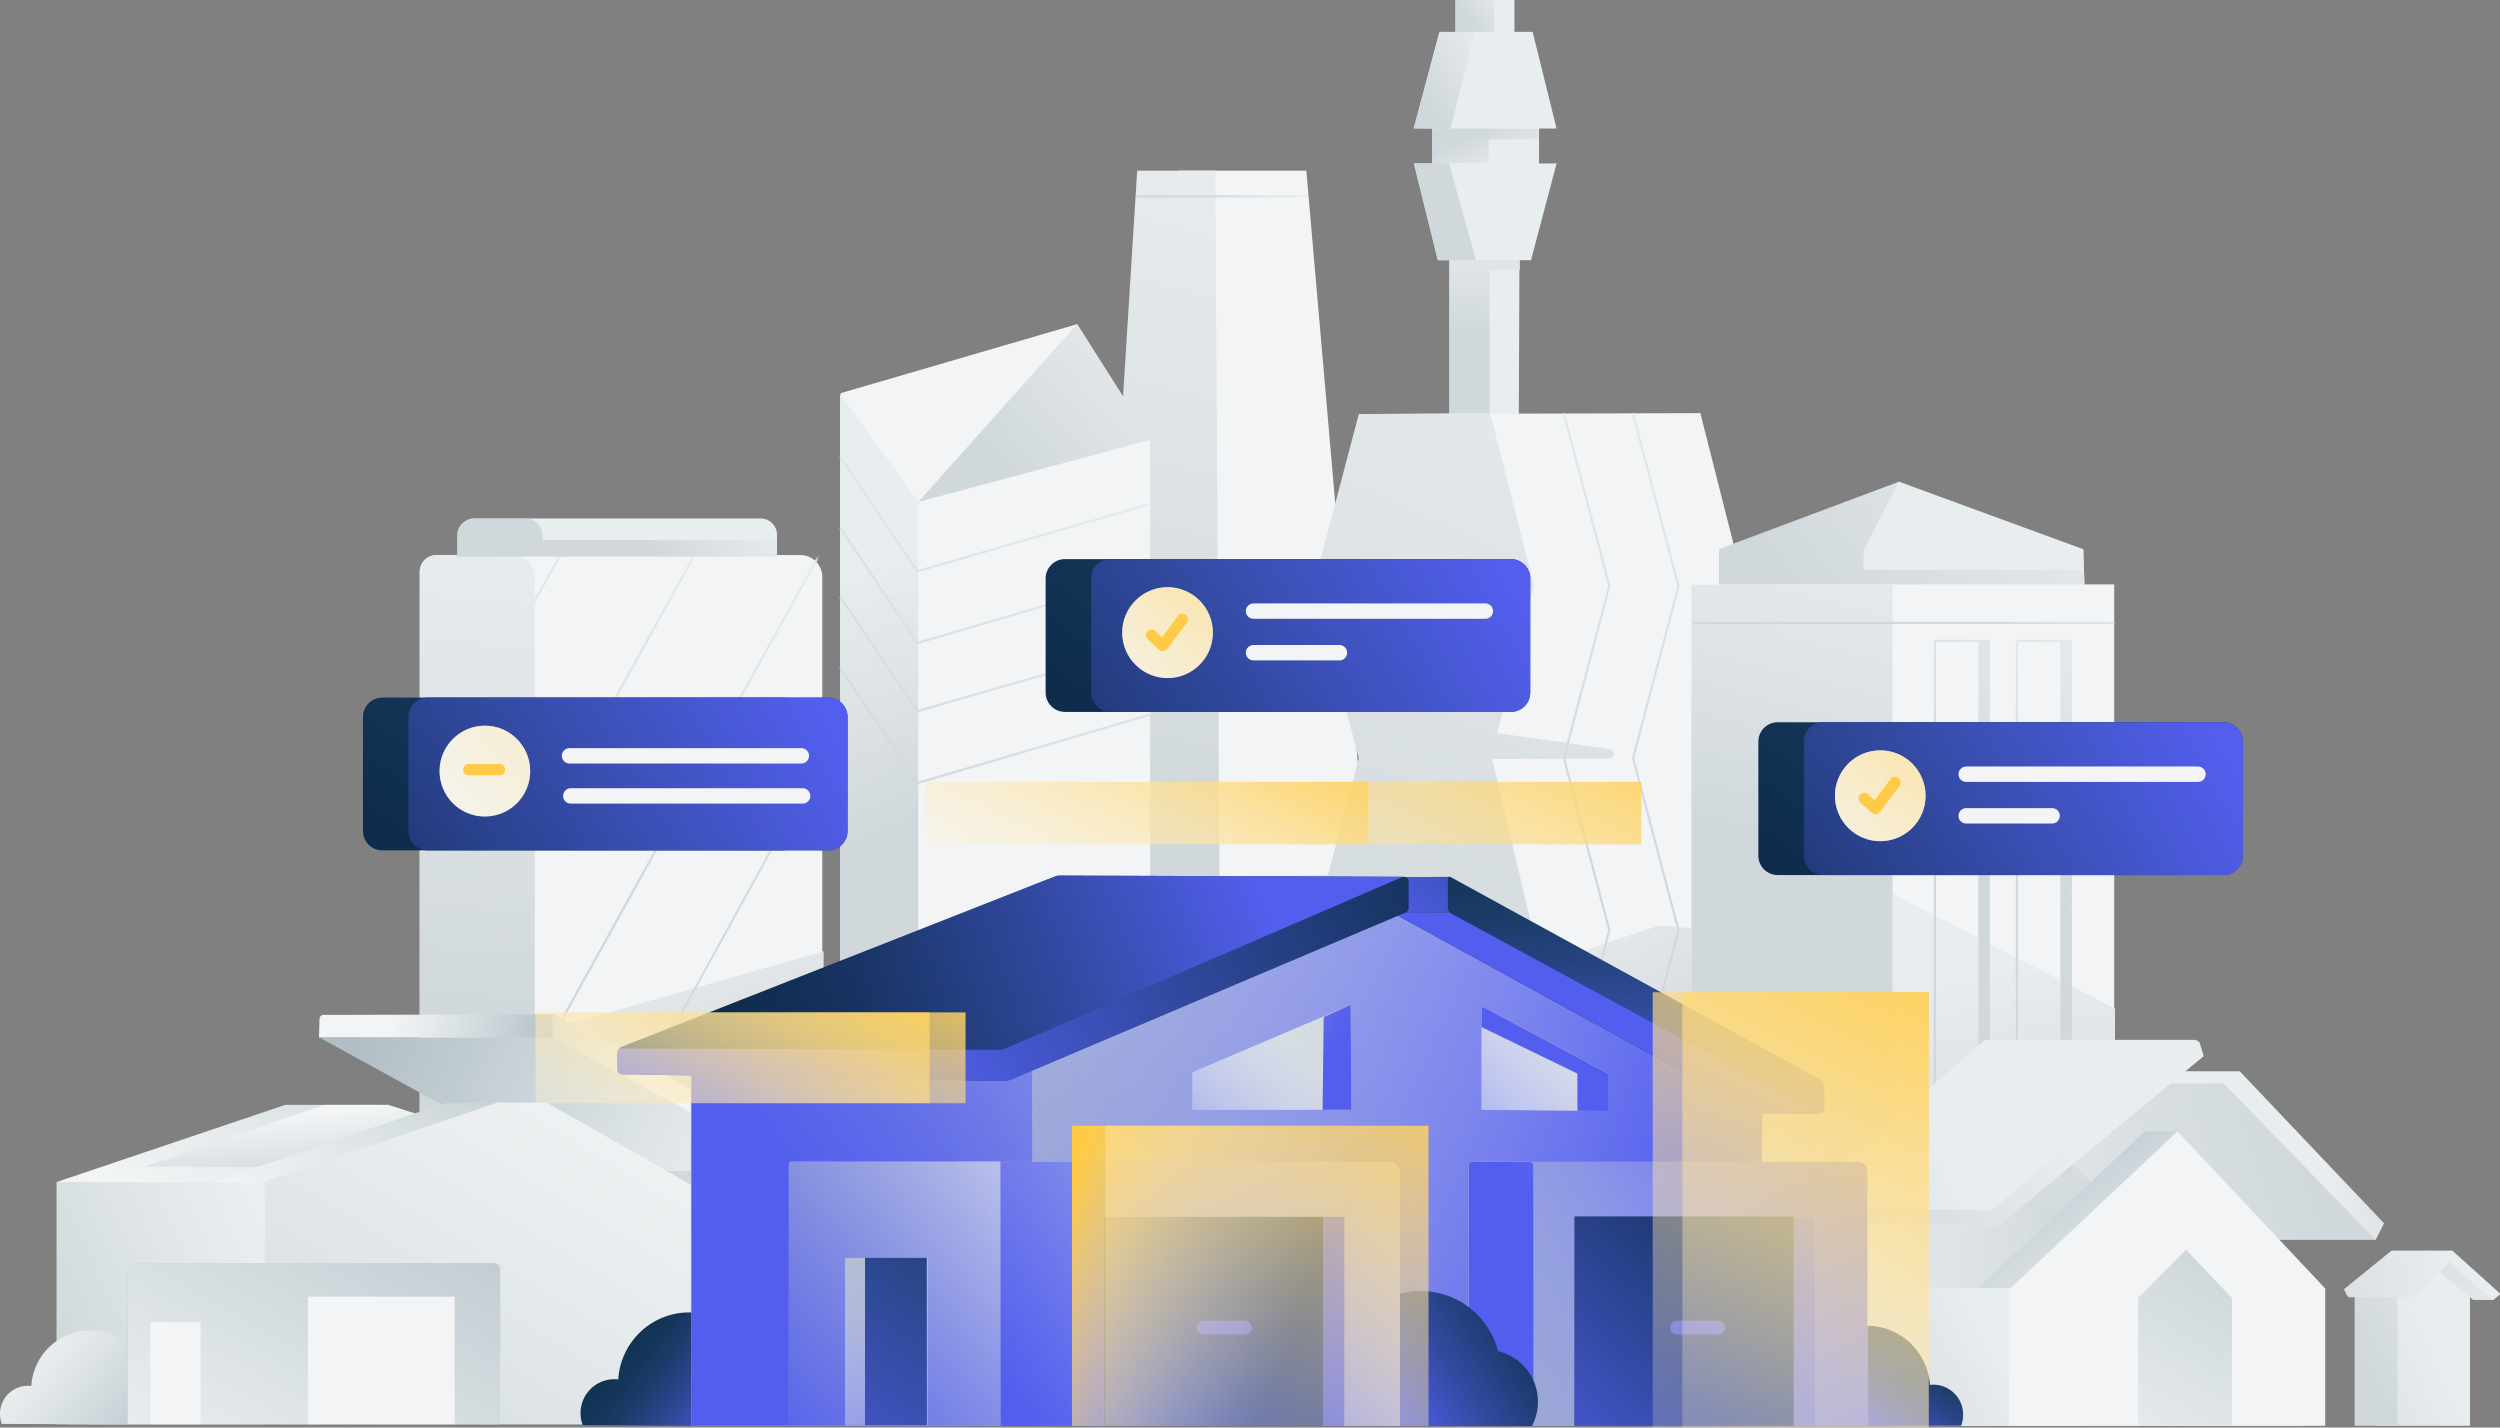 <?xml version="1.0" encoding="UTF-8"?> <svg xmlns="http://www.w3.org/2000/svg" width="669" height="382" viewBox="0 0 669 382" fill="none"><rect x="0" y="0" width="669" height="382" fill="#808080" stroke="none"/><g clip-path="url(#clip0_2542_21828)"><path d="M405.263 0H389.493V12.826H405.263V0Z" fill="#E8EDEF"></path><path d="M399.844 0H389.493V12.826H399.844V0Z" fill="url(#paint0_linear_2542_21828)"></path><path d="M411.851 34.232H383.283V44.228H411.851V34.232Z" fill="#E8EDEF"></path><path d="M387.861 320.04H405.604L406.602 69.624H387.861V320.04Z" fill="#E8EDEF"></path><path d="M411.742 34.403H398.371V34.232H383.283V43.678H398.371V37.308H411.742V34.403Z" fill="url(#paint1_linear_2542_21828)"></path><path d="M406.688 69.112H388.507V69.624H387.861V320.04H398.602V72.212H406.688V69.112Z" fill="url(#paint2_linear_2542_21828)"></path><path d="M384.769 69.624H409.696L416.539 43.739H378.363L384.769 69.624Z" fill="#E8EDEF"></path><path d="M387.74 43.678L394.985 69.636L384.769 69.624L378.363 43.739L387.74 43.678Z" fill="url(#paint3_linear_2542_21828)"></path><path d="M410.134 8.519H385.207L378.363 34.403H416.539L410.134 8.519Z" fill="#E8EDEF"></path><path d="M385.17 8.628L378.314 34.232L388.154 34.574L394.547 8.689L385.17 8.628Z" fill="url(#paint4_linear_2542_21828)"></path><path d="M315.284 45.668H349.576L375.294 341.397H310.146L315.284 45.668Z" fill="#F2F4F5"></path><path d="M304.312 45.668H325.233L326.95 341.397H285.803L304.312 45.668Z" fill="url(#paint5_linear_2542_21828)"></path><path d="M326.171 235.173L362.07 233.806L375.294 341.397H326.95L326.171 235.173Z" fill="url(#paint6_linear_2542_21828)"></path><path d="M349.721 52.234H304.348C304.178 52.234 304.044 52.368 304.044 52.539C304.044 52.71 304.178 52.844 304.348 52.844H349.721C349.892 52.844 350.026 52.71 350.026 52.539C350.026 52.368 349.892 52.234 349.721 52.234Z" fill="url(#paint7_linear_2542_21828)"></path><path d="M455.019 110.557L466.685 156.615L455.36 202.539L466.454 249.171L454.569 295.448L468.049 341.397H407.698L385.243 294.985L407.698 248.939L391.417 202.893L407.698 156.835L368.779 110.789L455.019 110.557Z" fill="#F2F4F5"></path><path d="M403.923 261.179L443.938 247.657L467.915 249.695L453.997 299.793L475.721 341.397H351.244L363.385 295.424L395.704 295.314L403.923 261.179Z" fill="url(#paint8_linear_2542_21828)"></path><path d="M400.684 196.242L410.45 156.615L398.797 110.569L363.616 110.801L351.476 156.847L363.616 202.893L351.476 248.939L363.616 294.985L351.244 341.385H411.827L398.334 295.436L410.219 249.158L399.272 203.1C408.648 203.1 420.85 203.039 430.604 202.978C432.151 202.978 432.309 200.708 430.774 200.476C421.093 199.073 409.123 197.364 400.684 196.217V196.242Z" fill="url(#paint9_linear_2542_21828)"></path><path d="M449.455 341.397L437.326 294.997L449.455 249.024C449.455 249.024 449.467 248.914 449.455 248.866L437.326 202.893L449.455 156.92C449.455 156.92 449.467 156.81 449.455 156.761L437.314 110.715C437.265 110.557 437.107 110.459 436.949 110.496C436.79 110.545 436.693 110.703 436.729 110.862L448.858 156.835L436.729 202.807C436.729 202.807 436.717 202.917 436.729 202.966L448.858 248.939L436.729 294.912C436.729 294.912 436.717 295.021 436.729 295.07L448.87 341.397C448.907 341.531 449.028 341.397 449.162 341.397C449.187 341.397 449.211 341.397 449.235 341.397C449.394 341.348 449.491 341.556 449.455 341.397Z" fill="url(#paint10_linear_2542_21828)"></path><path d="M418.816 294.985L430.945 249.012C430.945 249.012 430.957 248.902 430.945 248.853L418.816 202.881L430.945 156.908C430.945 156.908 430.957 156.798 430.945 156.749L418.804 110.703C418.755 110.545 418.597 110.447 418.439 110.484C418.28 110.532 418.183 110.691 418.22 110.85L430.348 156.822L418.22 202.795C418.22 202.795 418.207 202.905 418.22 202.954L430.348 248.927L418.22 294.899C418.22 294.899 418.207 295.009 418.22 295.058L430.36 341.385C430.397 341.519 430.519 341.385 430.653 341.385C430.677 341.385 430.701 341.385 430.726 341.385C430.884 341.336 430.981 341.543 430.945 341.385L418.816 294.985Z" fill="url(#paint11_linear_2542_21828)"></path><path d="M307.783 117.525L288.226 86.747L224.965 105.211V347.597H307.783V312.571V117.525Z" fill="#F2F4F5"></path><path d="M288.226 86.747L307.783 117.684L245.715 134.343L288.226 86.747Z" fill="url(#paint12_linear_2542_21828)"></path><path d="M224.794 347.597H245.715V134.159L224.794 105.48V347.597Z" fill="url(#paint13_linear_2542_21828)"></path><path d="M307.917 265.475L308.258 347.597H245.849L245.508 283.525L307.917 265.475Z" fill="url(#paint14_linear_2542_21828)"></path><path d="M245.264 153.003C245.325 153.088 245.423 153.137 245.52 153.137C245.544 153.137 245.581 153.137 245.605 153.137L307.868 135.172C308.026 135.124 308.124 134.953 308.075 134.794C308.026 134.635 307.868 134.538 307.698 134.587L245.642 152.49L225.22 122.334C225.123 122.2 224.94 122.163 224.794 122.248C224.66 122.346 224.624 122.529 224.709 122.675L245.252 153.015L245.264 153.003Z" fill="url(#paint15_linear_2542_21828)"></path><path d="M307.698 153.466L245.642 171.711L225.22 141.213C225.123 141.079 224.94 141.03 224.794 141.128C224.66 141.226 224.624 141.409 224.709 141.555L245.252 172.236C245.313 172.322 245.41 172.37 245.508 172.37C245.532 172.37 245.569 172.37 245.593 172.358L307.856 154.052C308.014 154.003 308.112 153.832 308.063 153.674C308.014 153.515 307.844 153.418 307.685 153.466H307.698Z" fill="url(#paint16_linear_2542_21828)"></path><path d="M245.264 190.457C245.325 190.542 245.423 190.591 245.52 190.591C245.544 190.591 245.581 190.591 245.605 190.591L307.868 172.627C308.026 172.578 308.124 172.407 308.075 172.248C308.026 172.09 307.868 171.992 307.698 172.041L245.642 189.944L225.22 159.788C225.123 159.654 224.94 159.617 224.794 159.703C224.66 159.8 224.624 159.983 224.709 160.13L245.252 190.469L245.264 190.457Z" fill="url(#paint17_linear_2542_21828)"></path><path d="M307.698 190.933L245.642 209.178L225.22 178.68C225.123 178.534 224.94 178.497 224.794 178.595C224.66 178.692 224.624 178.875 224.709 179.022L245.252 209.703C245.313 209.788 245.41 209.837 245.508 209.837C245.532 209.837 245.569 209.837 245.593 209.825L307.856 191.519C308.014 191.47 308.112 191.299 308.063 191.14C308.014 190.982 307.844 190.884 307.685 190.933H307.698Z" fill="url(#paint18_linear_2542_21828)"></path><path d="M557.785 156.615L474.346 156.383L508.174 128.899L557.554 146.998L557.785 156.615Z" fill="#E8EDEF"></path><path d="M557.822 156.578L557.663 152.49H498.664L498.713 147.108L508.175 128.899L460.001 146.937V157.42L498.628 157.274V156.664L557.822 156.578Z" fill="url(#paint19_linear_2542_21828)"></path><path d="M565.761 156.383H452.621V341.397H565.761V156.383Z" fill="#F2F4F5"></path><path d="M506.542 239.151L565.992 269.905L565.761 341.397H505.58L506.542 239.151Z" fill="url(#paint20_linear_2542_21828)"></path><path d="M506.457 156.505H452.621V341.397H506.457V156.505Z" fill="url(#paint21_linear_2542_21828)"></path><path d="M565.773 166.39H453.303V167.001H565.773V166.39Z" fill="url(#paint22_linear_2542_21828)"></path><path d="M517.466 314.426H532.48V171.199H517.466V314.426ZM518.075 171.809H529.412V313.816H518.075V171.809Z" fill="url(#paint23_linear_2542_21828)"></path><path d="M539.421 314.426H554.436V171.199H539.421V314.426ZM540.03 171.809H551.367V313.816H540.03V171.809Z" fill="url(#paint24_linear_2542_21828)"></path><path d="M207.917 149.744H122.602V143.069C122.602 140.689 124.539 138.748 126.913 138.748H203.606C205.981 138.748 207.917 140.689 207.917 143.069V149.744Z" fill="#E8EDEF"></path><path d="M113.615 335.905H218.742C219.461 335.905 220.045 336.625 220.045 335.905V154.369C220.045 151.148 217.439 148.536 214.224 148.536H116.732C114.297 148.536 112.324 150.513 112.324 152.954V335.905C112.324 336.625 112.909 335.905 113.627 335.905H113.615Z" fill="#F2F4F5"></path><path d="M140.978 277.204L220.41 254.541V335.905H142.329L140.978 277.204Z" fill="url(#paint25_linear_2542_21828)"></path><mask id="mask0_2542_21828" style="mask-type:luminance" maskUnits="userSpaceOnUse" x="140" y="148" width="81" height="188"><path d="M220.155 335.905V152.307C220.155 150.318 218.548 148.707 216.563 148.707H140.954C138.969 148.707 143.012 150.318 143.012 152.307L142.33 335.905H220.167H220.155Z" fill="white"></path></mask><g mask="url(#mask0_2542_21828)"><path d="M224.417 139.163C224.271 139.078 224.088 139.139 224.003 139.285L137.593 295.302C137.507 295.449 137.568 295.632 137.714 295.717C137.763 295.742 137.812 295.754 137.861 295.754C137.97 295.754 138.068 295.693 138.128 295.595L224.539 139.578C224.624 139.432 224.563 139.249 224.417 139.163Z" fill="url(#paint26_linear_2542_21828)"></path><path d="M202.474 118.538C202.328 118.453 202.145 118.514 202.06 118.66L115.649 274.677C115.564 274.824 115.625 275.007 115.771 275.092C115.82 275.117 115.869 275.129 115.917 275.129C116.027 275.129 116.124 275.068 116.185 274.97L202.596 118.953C202.681 118.807 202.62 118.624 202.474 118.538Z" fill="url(#paint27_linear_2542_21828)"></path><path d="M178.131 97.584C177.985 97.499 177.802 97.56 177.717 97.706L91.306 253.723C91.221 253.869 91.282 254.053 91.428 254.138C91.477 254.162 91.526 254.175 91.574 254.175C91.684 254.175 91.781 254.114 91.842 254.016L178.253 97.999C178.338 97.853 178.277 97.669 178.131 97.584Z" fill="url(#paint28_linear_2542_21828)"></path><path d="M242.586 161.497C242.44 161.411 242.257 161.472 242.172 161.619L146.507 335.905C146.421 336.052 146.482 335.82 146.629 335.905C146.677 335.93 146.726 335.905 146.775 335.905C146.884 335.905 146.982 336.003 147.043 335.905L242.708 161.912C242.793 161.765 242.732 161.582 242.586 161.497Z" fill="url(#paint29_linear_2542_21828)"></path><path d="M268.305 180.401C268.159 180.315 267.976 180.376 267.891 180.523L181.48 335.905C181.395 336.052 181.456 335.82 181.602 335.905C181.651 335.93 181.7 335.905 181.748 335.905C181.858 335.905 181.955 336.003 182.016 335.905L268.427 180.816C268.512 180.669 268.451 180.486 268.305 180.401Z" fill="url(#paint30_linear_2542_21828)"></path></g><path d="M143.109 335.905H112.313L112.313 153.21C112.313 150.623 114.407 148.524 116.989 148.524H137.13C140.43 148.524 143.109 151.209 143.109 154.516L143.109 335.905Z" fill="url(#paint31_linear_2542_21828)"></path><path d="M145.179 144.557V143.3C145.179 140.823 143.17 138.809 140.698 138.809H126.804C124.332 138.809 122.322 140.823 122.322 143.3V148.939H207.929V144.557H145.179Z" fill="url(#paint32_linear_2542_21828)"></path><path d="M148.273 271.419L86.558 271.59C85.985 271.59 85.51 272.053 85.498 272.627L85.364 277.655L149.405 277.741L148.273 271.419Z" fill="url(#paint33_linear_2542_21828)"></path><path d="M213.86 313.352H150.623L85.498 277.655L149.076 277.74L213.86 313.352Z" fill="url(#paint34_linear_2542_21828)"></path><path d="M148.273 271.419L213.811 307.36C214.262 307.604 214.542 308.08 214.542 308.592V312.693C214.542 313.193 214.018 313.511 213.58 313.267L148.455 277.936C148.066 277.728 147.822 277.313 147.822 276.874V271.675C147.822 271.443 148.066 271.297 148.261 271.407L148.273 271.419Z" fill="url(#paint35_linear_2542_21828)"></path><path d="M103.788 295.656H76.34L15.161 316.305V381.097H122.139H124.319H189.565L189.979 324.86L103.788 295.656Z" fill="url(#paint36_linear_2542_21828)"></path><path d="M103.788 295.656H86.764L38.712 312.144L71.177 312.229L128.435 381.097H130.614H195.873L196.275 324.86L103.788 295.656Z" fill="url(#paint37_linear_2542_21828)"></path><path d="M84.718 316.464V381.097H29.116" fill="url(#paint38_linear_2542_21828)"></path><path d="M132.746 295.119L119.059 295.217L56.906 316.305L18.547 381.097H117.147H119.327H184.585L184.987 324.86L132.746 295.119Z" fill="url(#paint39_linear_2542_21828)"></path><path d="M146.397 295.119L133.062 295.046L70.556 316.305L23.819 381.097H130.797H132.977H198.236L198.638 324.86L146.397 295.119Z" fill="url(#paint40_linear_2542_21828)"></path><path d="M70.849 381.097H15.259V316.305L70.849 316.464V381.097Z" fill="url(#paint41_linear_2542_21828)"></path><path d="M132.235 338.016H36.728C35.303 338.016 34.158 339.176 34.158 340.592V381.097H133.842C133.842 381.097 133.854 381.097 133.854 381.085V339.64C133.854 338.749 133.136 338.016 132.235 338.016Z" fill="url(#paint42_linear_2542_21828)"></path><path d="M132.235 338.016H36.728C35.303 338.016 34.158 339.176 34.158 340.592V381.097H133.842C133.842 381.097 133.854 381.097 133.854 381.085V339.64C133.854 338.749 133.136 338.016 132.235 338.016Z" fill="url(#paint43_linear_2542_21828)"></path><path d="M121.652 346.986H82.417V381.109H121.652V346.986Z" fill="url(#paint44_linear_2542_21828)"></path><path d="M40.186 381.109H53.69V353.784H40.186V381.109Z" fill="url(#paint45_linear_2542_21828)"></path><path d="M24.16 356.005C15.746 356.005 8.89 362.583 8.366 370.882C8.086 370.845 7.794 370.833 7.502 370.833C3.349 370.833 -0.012 374.202 -0.012 378.363C-0.012 379.303 0.171 380.206 0.488 381.036L34.048 381.17V359.483C31.333 357.311 27.899 355.993 24.16 355.993V356.005Z" fill="url(#paint46_linear_2542_21828)"></path><path d="M538.143 286.662H599.346L637.985 327.362L635.732 331.792L538.143 286.662Z" fill="url(#paint47_linear_2542_21828)"></path><path d="M533.905 289.957H595.109L635.732 331.792H574.517L533.905 289.957Z" fill="url(#paint48_linear_2542_21828)"></path><path d="M473.968 344.802L518.683 302.82L558.199 336.345V381.597H427.804L428.851 344.802H473.968Z" fill="url(#paint49_linear_2542_21828)"></path><path d="M529.254 344.741L573.957 302.771H582.7L616.31 381.536H485.902L486.95 344.741H529.254Z" fill="url(#paint50_linear_2542_21828)"></path><path d="M537.997 344.741L582.7 302.771L622.228 344.802V381.536H491.82L492.868 344.741H537.997Z" fill="#F2F4F5"></path><path d="M635.866 381.536H660.964V342.032L650.235 335.441L635.866 342.032V381.536Z" fill="url(#paint51_linear_2542_21828)"></path><path d="M641.565 346.291H630.094V381.536H641.565V346.291Z" fill="url(#paint52_linear_2542_21828)"></path><path d="M667.089 347.865H661.804L650.467 338.492L656.324 336.491L668.039 346.035" fill="url(#paint53_linear_2542_21828)"></path><path d="M668.891 346.035L656.324 334.734C656.324 334.734 656.202 334.66 656.129 334.66H640.091C640.006 334.66 639.933 334.697 639.872 334.746L627.244 344.997C627.244 344.997 628.23 347.157 628.498 347.157H644.694C645.327 347.157 645.936 346.913 646.399 346.486L655.289 337.907C655.398 337.809 655.556 337.797 655.678 337.894L666.881 347.841C666.991 347.926 667.149 347.926 667.259 347.841L668.879 346.486C669.025 346.364 669.025 346.144 668.879 346.022L668.891 346.035Z" fill="url(#paint54_linear_2542_21828)"></path><path d="M537.57 344.741H492.867V381.536H537.57V344.741Z" fill="url(#paint55_linear_2542_21828)"></path><path d="M532.005 278.277H586.913C587.51 278.277 588.082 278.509 588.52 278.924L589.665 282.61L535.074 327.728L481.542 327.155C481.311 327.155 481.104 327.021 481.006 326.801L479.679 323.921C479.57 323.677 479.63 323.396 479.825 323.225L530.373 278.888C530.824 278.497 531.409 278.277 532.005 278.277Z" fill="url(#paint56_linear_2542_21828)"></path><path d="M589.653 282.61L535.062 327.728L481.531 327.155C481.299 327.155 481.092 327.021 480.995 326.801L479.667 323.921C479.558 323.677 479.619 323.396 479.814 323.225L532.968 323.896L586.901 278.265C586.901 278.265 587.875 278.143 588.509 278.912C588.63 278.985 589.653 282.598 589.653 282.598V282.61Z" fill="url(#paint57_linear_2542_21828)"></path><path d="M572.154 381.536H597.252V347.34L584.953 334.428L572.154 347.34V381.536Z" fill="url(#paint58_linear_2542_21828)"></path><path d="M499.638 354.785C508.576 354.785 515.883 361.778 516.431 370.601C516.735 370.565 517.039 370.54 517.344 370.54C521.752 370.54 525.332 374.128 525.332 378.546C525.332 379.547 525.137 380.633 524.809 381.512H489.129V358.483C492.015 356.164 495.668 354.773 499.65 354.773L499.638 354.785Z" fill="url(#paint59_linear_2542_21828)"></path><path d="M499.638 354.785C508.576 354.785 515.883 361.778 516.431 370.601C516.735 370.565 517.039 370.54 517.344 370.54C521.752 370.54 525.332 374.128 525.332 378.546C525.332 379.547 525.137 380.633 524.809 381.512H489.129V358.483C492.015 356.164 495.668 354.773 499.65 354.773L499.638 354.785Z" fill="url(#paint60_linear_2542_21828)"></path><path d="M385.95 240.555L184.877 275.324V381.597H360.365H363.945H470.984L471.642 289.347L385.95 240.555Z" fill="url(#paint61_linear_2542_21828)"></path><path d="M385.95 240.555L184.877 275.324V381.597H360.365H363.945H470.984L471.642 289.347L385.95 240.555Z" fill="url(#paint62_linear_2542_21828)"></path><path d="M388.117 234.66L311.168 234.929L310.925 244.07L389.822 244.204L388.117 234.66Z" fill="url(#paint63_linear_2542_21828)"></path><path d="M388.117 234.66L311.168 234.929L310.925 244.07L389.822 244.204L388.117 234.66Z" fill="url(#paint64_linear_2542_21828)"></path><path d="M487.107 297.963H470.607L372.323 244.069L389.323 244.204L487.107 297.963Z" fill="url(#paint65_linear_2542_21828)"></path><path d="M487.107 297.963H470.607L372.323 244.069L389.323 244.204L487.107 297.963Z" fill="url(#paint66_linear_2542_21828)"></path><path d="M184.463 351.197C174.331 351.197 166.063 359.117 165.442 369.125C165.101 369.088 164.76 369.064 164.407 369.064C159.402 369.064 155.347 373.128 155.347 378.144C155.347 379.279 155.566 380.365 155.943 381.365L196.372 381.536V355.407C193.109 352.783 188.968 351.209 184.451 351.209L184.463 351.197Z" fill="url(#paint67_linear_2542_21828)"></path><path d="M184.463 351.197C174.331 351.197 166.063 359.117 165.442 369.125C165.101 369.088 164.76 369.064 164.407 369.064C159.402 369.064 155.347 373.128 155.347 378.144C155.347 379.279 155.566 380.365 155.943 381.365L196.372 381.536V355.407C193.109 352.783 188.968 351.209 184.451 351.209L184.463 351.197Z" fill="url(#paint68_linear_2542_21828)"></path><path d="M276.244 381.524H185.048V275.251L248.48 265.89L276.244 275.495V381.524Z" fill="url(#paint69_linear_2542_21828)"></path><path d="M276.244 381.524H185.048V275.251L248.48 265.89L276.244 275.495V381.524Z" fill="url(#paint70_linear_2542_21828)"></path><path d="M396.446 269.234L430.299 287.284V297.304L396.446 296.974V269.234Z" fill="url(#paint71_linear_2542_21828)"></path><path d="M361.436 268.893L319.096 286.942V296.974H361.436V268.893Z" fill="url(#paint72_linear_2542_21828)"></path><path d="M396.446 269.234L430.299 287.284V297.304L396.446 296.974V269.234Z" fill="url(#paint73_linear_2542_21828)"></path><path d="M361.436 268.893L319.096 286.942V296.974H361.436V268.893Z" fill="url(#paint74_linear_2542_21828)"></path><path d="M396.446 269.234V274.824L422.128 287.284V297.243L430.299 297.304V287.284L396.446 269.234Z" fill="url(#paint75_linear_2542_21828)"></path><path d="M354.24 272.151L353.936 296.974H361.607L361.437 268.893L354.24 272.151Z" fill="url(#paint76_linear_2542_21828)"></path><path d="M396.446 269.234V274.824L422.128 287.284V297.243L430.299 297.304V287.284L396.446 269.234Z" fill="url(#paint77_linear_2542_21828)"></path><path d="M354.24 272.151L353.936 296.974H361.607L361.437 268.893L354.24 272.151Z" fill="url(#paint78_linear_2542_21828)"></path><path d="M388.117 234.66L487.046 288.907C487.728 289.286 488.154 289.993 488.154 290.774V296.962C488.154 297.706 487.35 298.182 486.693 297.828L388.397 244.497C387.813 244.179 387.447 243.569 387.447 242.898V235.063C387.447 234.721 387.813 234.501 388.117 234.66Z" fill="url(#paint79_linear_2542_21828)"></path><path d="M388.117 234.66L487.046 288.907C487.728 289.286 488.154 289.993 488.154 290.774V296.962C488.154 297.706 487.35 298.182 486.693 297.828L388.397 244.497C387.813 244.179 387.447 243.569 387.447 242.898V235.063C387.447 234.721 387.813 234.501 388.117 234.66Z" fill="url(#paint80_linear_2542_21828)"></path><path d="M499.71 381.597H393.049C393.049 381.597 393.025 381.597 393.025 381.573V313.413C393.025 312.034 394.145 310.911 395.521 310.911H497.226C498.602 310.911 499.723 312.034 499.723 313.413V381.597H499.71Z" fill="url(#paint81_linear_2542_21828)"></path><path d="M499.71 381.597H393.049C393.049 381.597 393.025 381.597 393.025 381.573V313.413C393.025 312.034 394.145 310.911 395.521 310.911H497.226C498.602 310.911 499.723 312.034 499.723 313.413V381.597H499.71Z" fill="url(#paint82_linear_2542_21828)"></path><path d="M409.355 381.597H393.049V311.936C393.049 311.387 393.5 310.936 394.048 310.936H409.355C409.903 310.936 410.354 311.387 410.354 311.936V380.609C410.354 381.158 409.903 381.609 409.355 381.609V381.597Z" fill="url(#paint83_linear_2542_21828)"></path><path d="M409.355 381.597H393.049V311.936C393.049 311.387 393.5 310.936 394.048 310.936H409.355C409.903 310.936 410.354 311.387 410.354 311.936V380.609C410.354 381.158 409.903 381.609 409.355 381.609V381.597Z" fill="url(#paint84_linear_2542_21828)"></path><path d="M421.398 381.512H485.756V325.532H421.398V381.512Z" fill="url(#paint85_linear_2542_21828)"></path><path d="M421.398 381.512H485.756V325.532H421.398V381.512Z" fill="url(#paint86_linear_2542_21828)"></path><path d="M421.337 381.512H479.959V325.532H421.337V381.512Z" fill="url(#paint87_linear_2542_21828)"></path><path d="M421.337 381.512H479.959V325.532H421.337V381.512Z" fill="url(#paint88_linear_2542_21828)"></path><path d="M459.769 353.43H448.772C447.757 353.43 446.934 354.253 446.934 355.267C446.934 356.281 447.757 357.104 448.772 357.104H459.769C460.784 357.104 461.607 356.281 461.607 355.267C461.607 354.253 460.784 353.43 459.769 353.43Z" fill="url(#paint89_linear_2542_21828)"></path><path d="M376.951 235.893V242.983C376.951 243.496 376.647 243.96 376.172 244.167L270.594 288.858C269.924 289.139 269.206 289.286 268.487 289.273L166.465 287.479C165.771 287.467 165.211 286.894 165.211 286.198V281.634C165.211 281.036 165.625 280.511 166.222 280.389L375.417 234.66C376.208 234.489 376.963 235.099 376.963 235.905L376.951 235.893Z" fill="url(#paint90_linear_2542_21828)"></path><path d="M376.951 235.893V242.983C376.951 243.496 376.647 243.96 376.172 244.167L270.594 288.858C269.924 289.139 269.206 289.286 268.487 289.273L166.465 287.479C165.771 287.467 165.211 286.894 165.211 286.198V281.634C165.211 281.036 165.625 280.511 166.222 280.389L375.417 234.66C376.208 234.489 376.963 235.099 376.963 235.905L376.951 235.893Z" fill="url(#paint91_linear_2542_21828)"></path><path d="M166.124 280.584L267.415 280.914C267.951 280.914 268.487 280.804 268.974 280.596L375.38 234.636L283.453 234.294C283.088 234.294 282.722 234.367 282.369 234.501L166.039 280.242C165.856 280.316 165.905 280.584 166.1 280.584H166.124Z" fill="url(#paint92_linear_2542_21828)"></path><path d="M166.124 280.584L267.415 280.914C267.951 280.914 268.487 280.804 268.974 280.596L375.38 234.636L283.453 234.294C283.088 234.294 282.722 234.367 282.369 234.501L166.039 280.242C165.856 280.316 165.905 280.584 166.1 280.584H166.124Z" fill="url(#paint93_linear_2542_21828)"></path><path d="M409.927 381.597C410.962 379.657 411.546 377.436 411.546 375.08C411.546 368.514 406.992 363.023 400.867 361.583C398.517 352.344 390.151 345.498 380.19 345.498C368.402 345.498 358.843 355.078 358.843 366.891C358.843 372.591 361.071 377.765 364.688 381.597H409.902H409.927Z" fill="url(#paint94_linear_2542_21828)"></path><path d="M409.927 381.597C410.962 379.657 411.546 377.436 411.546 375.08C411.546 368.514 406.992 363.023 400.867 361.583C398.517 352.344 390.151 345.498 380.19 345.498C368.402 345.498 358.843 355.078 358.843 366.891C358.843 372.591 361.071 377.765 364.688 381.597H409.902H409.927Z" fill="url(#paint95_linear_2542_21828)"></path><path d="M256.298 310.911H371.971C373.432 310.911 374.625 312.107 374.625 313.572V381.561C374.625 381.561 374.613 381.585 374.601 381.585H256.31C254.849 381.585 253.655 380.389 253.655 378.925V313.56C253.655 312.095 254.849 310.899 256.31 310.899L256.298 310.911Z" fill="url(#paint96_linear_2542_21828)"></path><path d="M256.298 310.911H371.971C373.432 310.911 374.625 312.107 374.625 313.572V381.561C374.625 381.561 374.613 381.585 374.601 381.585H256.31C254.849 381.585 253.655 380.389 253.655 378.925V313.56C253.655 312.095 254.849 310.899 256.31 310.899L256.298 310.911Z" fill="url(#paint97_linear_2542_21828)"></path><path d="M359.769 325.617H295.411V381.597H359.769V325.617Z" fill="url(#paint98_linear_2542_21828)"></path><path d="M359.769 325.617H295.411V381.597H359.769V325.617Z" fill="url(#paint99_linear_2542_21828)"></path><path d="M354.167 325.617H295.545V381.597H354.167V325.617Z" fill="url(#paint100_linear_2542_21828)"></path><path d="M354.167 325.617H295.545V381.597H354.167V325.617Z" fill="url(#paint101_linear_2542_21828)"></path><path d="M354.167 325.617H295.545V381.597H354.167V325.617Z" fill="url(#paint102_linear_2542_21828)"></path><path d="M322.104 357.104H333.1C334.115 357.104 334.938 356.281 334.938 355.267C334.938 354.253 334.115 353.43 333.1 353.43H322.104C321.088 353.43 320.265 354.253 320.265 355.267C320.265 356.281 321.088 357.104 322.104 357.104Z" fill="url(#paint103_linear_2542_21828)"></path><path d="M211.898 310.838H267.695V381.524H211.095V311.656C211.095 311.204 211.46 310.838 211.911 310.838H211.898Z" fill="url(#paint104_linear_2542_21828)"></path><path d="M211.898 310.838H267.695V381.524H211.095V311.656C211.095 311.204 211.46 310.838 211.911 310.838H211.898Z" fill="url(#paint105_linear_2542_21828)"></path><path d="M226.134 381.426H248.297V336.613H226.134V381.426Z" fill="url(#paint106_linear_2542_21828)"></path><path d="M226.134 381.426H248.297V336.613H226.134V381.426Z" fill="url(#paint107_linear_2542_21828)"></path><path d="M231.48 381.378H247.992V336.613H231.48V381.378Z" fill="url(#paint108_linear_2542_21828)"></path><path d="M231.48 381.378H247.992V336.613H231.48V381.378Z" fill="url(#paint109_linear_2542_21828)"></path><path d="M221.641 186.674H114.468C111.616 186.674 109.305 188.99 109.305 191.848V222.383C109.305 225.241 111.616 227.557 114.468 227.557H221.641C224.492 227.557 226.804 225.241 226.804 222.383V191.848C226.804 188.99 224.492 186.674 221.641 186.674Z" fill="url(#paint110_linear_2542_21828)"></path><path d="M209.463 186.674H102.29C99.439 186.674 97.127 188.99 97.127 191.848V222.383C97.127 225.241 99.439 227.557 102.29 227.557H209.463C212.315 227.557 214.626 225.241 214.626 222.383V191.848C214.626 188.99 212.315 186.674 209.463 186.674Z" fill="url(#paint111_linear_2542_21828)"></path><path d="M221.641 186.674H114.468C111.616 186.674 109.305 188.99 109.305 191.848V222.383C109.305 225.241 111.616 227.557 114.468 227.557H221.641C224.492 227.557 226.804 225.241 226.804 222.383V191.848C226.804 188.99 224.492 186.674 221.641 186.674Z" fill="url(#paint112_linear_2542_21828)"></path><path d="M214.443 200.196H152.4C151.263 200.196 150.342 201.119 150.342 202.258C150.342 203.397 151.263 204.321 152.4 204.321H214.443C215.58 204.321 216.501 203.397 216.501 202.258C216.501 201.119 215.58 200.196 214.443 200.196Z" fill="url(#paint113_linear_2542_21828)"></path><path d="M214.784 210.923H152.741C151.604 210.923 150.683 211.847 150.683 212.986C150.683 214.125 151.604 215.048 152.741 215.048H214.784C215.921 215.048 216.842 214.125 216.842 212.986C216.842 211.847 215.921 210.923 214.784 210.923Z" fill="url(#paint114_linear_2542_21828)"></path><path d="M129.75 218.502C136.448 218.502 141.878 213.06 141.878 206.347C141.878 199.634 136.448 194.191 129.75 194.191C123.051 194.191 117.621 199.634 117.621 206.347C117.621 213.06 123.051 218.502 129.75 218.502Z" fill="url(#paint115_linear_2542_21828)"></path><path d="M129.75 218.502C136.448 218.502 141.878 213.06 141.878 206.347C141.878 199.634 136.448 194.191 129.75 194.191C123.051 194.191 117.621 199.634 117.621 206.347C117.621 213.06 123.051 218.502 129.75 218.502Z" fill="url(#paint116_linear_2542_21828)"></path><path d="M125.427 205.968H133.683" stroke="#FFCB47" stroke-width="3" stroke-linecap="round" stroke-linejoin="round"></path><path d="M404.325 149.622H297.152C294.301 149.622 291.989 151.939 291.989 154.797V185.331C291.989 188.189 294.301 190.506 297.152 190.506H404.325C407.177 190.506 409.489 188.189 409.489 185.331V154.797C409.489 151.939 407.177 149.622 404.325 149.622Z" fill="url(#paint117_linear_2542_21828)"></path><path d="M392.148 149.622H284.975C282.123 149.622 279.812 151.939 279.812 154.797V185.331C279.812 188.189 282.123 190.506 284.975 190.506H392.148C394.999 190.506 397.311 188.189 397.311 185.331V154.797C397.311 151.939 394.999 149.622 392.148 149.622Z" fill="url(#paint118_linear_2542_21828)"></path><path d="M404.325 149.622H297.152C294.301 149.622 291.989 151.939 291.989 154.797V185.331C291.989 188.189 294.301 190.506 297.152 190.506H404.325C407.177 190.506 409.489 188.189 409.489 185.331V154.797C409.489 151.939 407.177 149.622 404.325 149.622Z" fill="url(#paint119_linear_2542_21828)"></path><path d="M397.482 161.472H335.438C334.301 161.472 333.38 162.396 333.38 163.535C333.38 164.674 334.301 165.597 335.438 165.597H397.482C398.618 165.597 399.54 164.674 399.54 163.535C399.54 162.396 398.618 161.472 397.482 161.472Z" fill="url(#paint120_linear_2542_21828)"></path><path d="M358.441 172.602H335.438C334.301 172.602 333.38 173.526 333.38 174.665C333.38 175.804 334.301 176.727 335.438 176.727H358.441C359.578 176.727 360.499 175.804 360.499 174.665C360.499 173.526 359.578 172.602 358.441 172.602Z" fill="url(#paint121_linear_2542_21828)"></path><path d="M312.434 181.45C319.133 181.45 324.563 176.008 324.563 169.295C324.563 162.582 319.133 157.14 312.434 157.14C305.736 157.14 300.306 162.582 300.306 169.295C300.306 176.008 305.736 181.45 312.434 181.45Z" fill="url(#paint122_linear_2542_21828)"></path><path d="M312.434 181.45C319.133 181.45 324.563 176.008 324.563 169.295C324.563 162.582 319.133 157.14 312.434 157.14C305.736 157.14 300.306 162.582 300.306 169.295C300.306 176.008 305.736 181.45 312.434 181.45Z" fill="url(#paint123_linear_2542_21828)"></path><path d="M308.16 169.978L311.168 172.737L316.416 165.719" stroke="#FFCB47" stroke-width="3" stroke-linecap="round" stroke-linejoin="round"></path><path d="M595.048 193.276H487.875C485.024 193.276 482.712 195.593 482.712 198.451V228.985C482.712 231.843 485.024 234.16 487.875 234.16H595.048C597.9 234.16 600.211 231.843 600.211 228.985V198.451C600.211 195.593 597.9 193.276 595.048 193.276Z" fill="url(#paint124_linear_2542_21828)"></path><path d="M582.87 193.276H475.697C472.846 193.276 470.534 195.593 470.534 198.451V228.985C470.534 231.843 472.846 234.16 475.697 234.16H582.87C585.722 234.16 588.034 231.843 588.034 228.985V198.451C588.034 195.593 585.722 193.276 582.87 193.276Z" fill="url(#paint125_linear_2542_21828)"></path><path d="M595.048 193.276H487.875C485.024 193.276 482.712 195.593 482.712 198.451V228.985C482.712 231.843 485.024 234.16 487.875 234.16H595.048C597.9 234.16 600.211 231.843 600.211 228.985V198.451C600.211 195.593 597.9 193.276 595.048 193.276Z" fill="url(#paint126_linear_2542_21828)"></path><path d="M588.191 205.114H526.148C525.011 205.114 524.09 206.037 524.09 207.176C524.09 208.316 525.011 209.239 526.148 209.239H588.191C589.328 209.239 590.249 208.316 590.249 207.176C590.249 206.037 589.328 205.114 588.191 205.114Z" fill="url(#paint127_linear_2542_21828)"></path><path d="M549.151 216.256H526.148C525.011 216.256 524.09 217.18 524.09 218.319C524.09 219.458 525.011 220.381 526.148 220.381H549.151C550.287 220.381 551.209 219.458 551.209 218.319C551.209 217.18 550.287 216.256 549.151 216.256Z" fill="url(#paint128_linear_2542_21828)"></path><path d="M503.157 225.104C509.855 225.104 515.286 219.662 515.286 212.949C515.286 206.236 509.855 200.794 503.157 200.794C496.458 200.794 491.028 206.236 491.028 212.949C491.028 219.662 496.458 225.104 503.157 225.104Z" fill="url(#paint129_linear_2542_21828)"></path><path d="M503.157 225.104C509.855 225.104 515.286 219.662 515.286 212.949C515.286 206.236 509.855 200.794 503.157 200.794C496.458 200.794 491.028 206.236 491.028 212.949C491.028 219.662 496.458 225.104 503.157 225.104Z" fill="url(#paint130_linear_2542_21828)"></path><path d="M498.871 213.632L501.879 216.378L507.127 209.361" stroke="#FFCB47" stroke-width="3" stroke-linecap="round" stroke-linejoin="round"></path><path d="M516.138 265.524H442.271V382H516.138V265.524Z" fill="url(#paint131_linear_2542_21828)"></path><path d="M516.138 265.524H450.21V382H516.138V265.524Z" fill="url(#paint132_linear_2542_21828)"></path><path d="M382.028 301.246H286.862V381.585H382.028V301.246Z" fill="url(#paint133_linear_2542_21828)"></path><path d="M382.272 301.246H295.801V381.585H382.272V301.246Z" fill="url(#paint134_linear_2542_21828)"></path><path d="M258.379 270.918H143.315V295.217H258.379V270.918Z" fill="url(#paint135_linear_2542_21828)"></path><path d="M439.226 209.239H247.956V225.946H439.226V209.239Z" fill="url(#paint136_linear_2542_21828)"></path><path d="M366.186 209.239H247.956V225.946H366.186V209.239Z" fill="url(#paint137_linear_2542_21828)"></path><path d="M248.759 270.918H143.315V295.217H248.759V270.918Z" fill="url(#paint138_linear_2542_21828)"></path></g><defs><linearGradient id="paint0_linear_2542_21828" x1="404.118" y1="-1.733" x2="394.273" y2="6.728" gradientUnits="userSpaceOnUse"><stop stop-color="#E8EDEF"></stop><stop offset="1" stop-color="#D1D8DC"></stop></linearGradient><linearGradient id="paint1_linear_2542_21828" x1="401.318" y1="47.608" x2="395.806" y2="35.242" gradientUnits="userSpaceOnUse"><stop stop-color="#E8EDEF"></stop><stop offset="1" stop-color="#D1D8DC"></stop></linearGradient><linearGradient id="paint2_linear_2542_21828" x1="401.549" y1="59.373" x2="399.714" y2="89.15" gradientUnits="userSpaceOnUse"><stop stop-color="#E8EDEF"></stop><stop offset="1" stop-color="#D1D8DC"></stop></linearGradient><linearGradient id="paint3_linear_2542_21828" x1="416.564" y1="37.528" x2="396.872" y2="50.095" gradientUnits="userSpaceOnUse"><stop stop-color="#E8EDEF"></stop><stop offset="1" stop-color="#D1D8DC"></stop></linearGradient><linearGradient id="paint4_linear_2542_21828" x1="400.66" y1="12.631" x2="380.981" y2="25.187" gradientUnits="userSpaceOnUse"><stop stop-color="#E8EDEF"></stop><stop offset="1" stop-color="#D1D8DC"></stop></linearGradient><linearGradient id="paint5_linear_2542_21828" x1="353.545" y1="41.567" x2="309.66" y2="216.699" gradientUnits="userSpaceOnUse"><stop stop-color="#E8EDEF"></stop><stop offset="1" stop-color="#D1D8DC"></stop></linearGradient><linearGradient id="paint6_linear_2542_21828" x1="304.921" y1="235.112" x2="343.729" y2="286.336" gradientUnits="userSpaceOnUse"><stop stop-color="#E8EDEF"></stop><stop offset="1" stop-color="#D1D8DC"></stop></linearGradient><linearGradient id="paint7_linear_2542_21828" x1="343.511" y1="44.777" x2="322.354" y2="54.7" gradientUnits="userSpaceOnUse"><stop stop-color="#E8EDEF"></stop><stop offset="1" stop-color="#D1D8DC"></stop></linearGradient><linearGradient id="paint8_linear_2542_21828" x1="389.25" y1="263.901" x2="417.516" y2="307.718" gradientUnits="userSpaceOnUse"><stop stop-color="#E8EDEF"></stop><stop offset="1" stop-color="#D1D8DC"></stop></linearGradient><linearGradient id="paint9_linear_2542_21828" x1="456.968" y1="70.649" x2="360.512" y2="286.187" gradientUnits="userSpaceOnUse"><stop stop-color="#E8EDEF"></stop><stop offset="1" stop-color="#D1D8DC"></stop></linearGradient><linearGradient id="paint10_linear_2542_21828" x1="500.892" y1="114.755" x2="439.245" y2="232.963" gradientUnits="userSpaceOnUse"><stop stop-color="#E8EDEF"></stop><stop offset="1" stop-color="#D1D8DC"></stop></linearGradient><linearGradient id="paint11_linear_2542_21828" x1="486.328" y1="107.152" x2="424.681" y2="225.36" gradientUnits="userSpaceOnUse"><stop stop-color="#E8EDEF"></stop><stop offset="1" stop-color="#D1D8DC"></stop></linearGradient><linearGradient id="paint12_linear_2542_21828" x1="314.553" y1="87.589" x2="270.338" y2="126.472" gradientUnits="userSpaceOnUse"><stop stop-color="#E8EDEF"></stop><stop offset="1" stop-color="#D1D8DC"></stop></linearGradient><linearGradient id="paint13_linear_2542_21828" x1="202.546" y1="163.559" x2="229.106" y2="226.063" gradientUnits="userSpaceOnUse"><stop stop-color="#E8EDEF"></stop><stop offset="1" stop-color="#D1D8DC"></stop></linearGradient><linearGradient id="paint14_linear_2542_21828" x1="264.712" y1="239.127" x2="281.368" y2="330.962" gradientUnits="userSpaceOnUse"><stop stop-color="#E8EDEF"></stop><stop offset="1" stop-color="#D1D8DC"></stop></linearGradient><linearGradient id="paint15_linear_2542_21828" x1="281.395" y1="108.446" x2="214.34" y2="198.346" gradientUnits="userSpaceOnUse"><stop stop-color="#E8EDEF"></stop><stop offset="1" stop-color="#D1D8DC"></stop></linearGradient><linearGradient id="paint16_linear_2542_21828" x1="290.43" y1="115.182" x2="223.376" y2="205.083" gradientUnits="userSpaceOnUse"><stop stop-color="#E8EDEF"></stop><stop offset="1" stop-color="#D1D8DC"></stop></linearGradient><linearGradient id="paint17_linear_2542_21828" x1="299.295" y1="121.797" x2="232.241" y2="211.698" gradientUnits="userSpaceOnUse"><stop stop-color="#E8EDEF"></stop><stop offset="1" stop-color="#D1D8DC"></stop></linearGradient><linearGradient id="paint18_linear_2542_21828" x1="308.331" y1="128.546" x2="241.276" y2="218.434" gradientUnits="userSpaceOnUse"><stop stop-color="#E8EDEF"></stop><stop offset="1" stop-color="#D1D8DC"></stop></linearGradient><linearGradient id="paint19_linear_2542_21828" x1="559.417" y1="112.192" x2="488.671" y2="167.363" gradientUnits="userSpaceOnUse"><stop stop-color="#E8EDEF"></stop><stop offset="1" stop-color="#D1D8DC"></stop></linearGradient><linearGradient id="paint20_linear_2542_21828" x1="527.792" y1="258.312" x2="540.498" y2="333.199" gradientUnits="userSpaceOnUse"><stop stop-color="#E8EDEF"></stop><stop offset="1" stop-color="#D1D8DC"></stop></linearGradient><linearGradient id="paint21_linear_2542_21828" x1="506.299" y1="143.044" x2="485.047" y2="226.778" gradientUnits="userSpaceOnUse"><stop stop-color="#E8EDEF"></stop><stop offset="1" stop-color="#D1D8DC"></stop></linearGradient><linearGradient id="paint22_linear_2542_21828" x1="568.598" y1="129.656" x2="520.877" y2="159.45" gradientUnits="userSpaceOnUse"><stop stop-color="#E8EDEF"></stop><stop offset="1" stop-color="#D1D8DC"></stop></linearGradient><linearGradient id="paint23_linear_2542_21828" x1="578.572" y1="176.41" x2="534.91" y2="230.27" gradientUnits="userSpaceOnUse"><stop stop-color="#E8EDEF"></stop><stop offset="1" stop-color="#D1D8DC"></stop></linearGradient><linearGradient id="paint24_linear_2542_21828" x1="591.832" y1="187.162" x2="548.171" y2="241.022" gradientUnits="userSpaceOnUse"><stop stop-color="#E8EDEF"></stop><stop offset="1" stop-color="#D1D8DC"></stop></linearGradient><linearGradient id="paint25_linear_2542_21828" x1="159.122" y1="229.229" x2="187.974" y2="314.449" gradientUnits="userSpaceOnUse"><stop stop-color="#E8EDEF"></stop><stop offset="0.41" stop-color="#E3E8EA"></stop><stop offset="0.91" stop-color="#D4DBDF"></stop><stop offset="1" stop-color="#D1D8DC"></stop></linearGradient><linearGradient id="paint26_linear_2542_21828" x1="207.186" y1="142.873" x2="173.103" y2="239.739" gradientUnits="userSpaceOnUse"><stop stop-color="#E8EDEF"></stop><stop offset="1" stop-color="#D1D8DC"></stop></linearGradient><linearGradient id="paint27_linear_2542_21828" x1="181.212" y1="133.745" x2="147.141" y2="230.611" gradientUnits="userSpaceOnUse"><stop stop-color="#E8EDEF"></stop><stop offset="1" stop-color="#D1D8DC"></stop></linearGradient><linearGradient id="paint28_linear_2542_21828" x1="152.997" y1="123.811" x2="118.926" y2="220.676" gradientUnits="userSpaceOnUse"><stop stop-color="#E8EDEF"></stop><stop offset="1" stop-color="#D1D8DC"></stop></linearGradient><linearGradient id="paint29_linear_2542_21828" x1="229.033" y1="150.611" x2="195.218" y2="246.72" gradientUnits="userSpaceOnUse"><stop stop-color="#E8EDEF"></stop><stop offset="1" stop-color="#D1D8DC"></stop></linearGradient><linearGradient id="paint30_linear_2542_21828" x1="258.989" y1="161.179" x2="225.077" y2="257.557" gradientUnits="userSpaceOnUse"><stop stop-color="#E8EDEF"></stop><stop offset="1" stop-color="#D1D8DC"></stop></linearGradient><linearGradient id="paint31_linear_2542_21828" x1="137.69" y1="141.873" x2="125.301" y2="268.656" gradientUnits="userSpaceOnUse"><stop stop-color="#E8EDEF"></stop><stop offset="1" stop-color="#D1D8DC"></stop></linearGradient><linearGradient id="paint32_linear_2542_21828" x1="201.402" y1="124.921" x2="171.647" y2="141.134" gradientUnits="userSpaceOnUse"><stop stop-color="#E8EDEF"></stop><stop offset="1" stop-color="#D1D8DC"></stop></linearGradient><linearGradient id="paint33_linear_2542_21828" x1="104.641" y1="271.846" x2="149.743" y2="281.763" gradientUnits="userSpaceOnUse"><stop stop-color="#F2F4F5"></stop><stop offset="0.33" stop-color="#DFE5E7"></stop><stop offset="0.98" stop-color="#B0BEC5"></stop><stop offset="0.99" stop-color="#B0BEC5"></stop></linearGradient><linearGradient id="paint34_linear_2542_21828" x1="213.64" y1="323.823" x2="94.85" y2="271.392" gradientUnits="userSpaceOnUse"><stop stop-color="#F2F4F5"></stop><stop offset="0.33" stop-color="#DFE5E7"></stop><stop offset="0.98" stop-color="#B0BEC5"></stop><stop offset="0.99" stop-color="#B0BEC5"></stop></linearGradient><linearGradient id="paint35_linear_2542_21828" x1="173.931" y1="293.435" x2="127.542" y2="300.374" gradientUnits="userSpaceOnUse"><stop stop-color="#F2F4F5"></stop><stop offset="0.33" stop-color="#DFE5E7"></stop><stop offset="0.98" stop-color="#B0BEC5"></stop><stop offset="0.99" stop-color="#B0BEC5"></stop></linearGradient><linearGradient id="paint36_linear_2542_21828" x1="103.544" y1="345.912" x2="144.613" y2="249.492" gradientUnits="userSpaceOnUse"><stop stop-color="#F2F4F5"></stop><stop offset="0.33" stop-color="#DFE5E7"></stop><stop offset="0.98" stop-color="#B0BEC5"></stop><stop offset="0.99" stop-color="#B0BEC5"></stop></linearGradient><linearGradient id="paint37_linear_2542_21828" x1="115.575" y1="295.388" x2="118.022" y2="324.75" gradientUnits="userSpaceOnUse"><stop stop-color="#F2F4F5"></stop><stop offset="0.33" stop-color="#DFE5E7"></stop><stop offset="0.98" stop-color="#B0BEC5"></stop><stop offset="0.99" stop-color="#B0BEC5"></stop></linearGradient><linearGradient id="paint38_linear_2542_21828" x1="122.492" y1="332.549" x2="68.388" y2="355.687" gradientUnits="userSpaceOnUse"><stop stop-color="#F2F4F5"></stop><stop offset="0.33" stop-color="#DFE5E7"></stop><stop offset="0.98" stop-color="#B0BEC5"></stop><stop offset="0.99" stop-color="#B0BEC5"></stop></linearGradient><linearGradient id="paint39_linear_2542_21828" x1="117.926" y1="348.305" x2="156.566" y2="271.194" gradientUnits="userSpaceOnUse"><stop stop-color="#F2F4F5"></stop><stop offset="0.33" stop-color="#DFE5E7"></stop><stop offset="0.98" stop-color="#B0BEC5"></stop><stop offset="0.99" stop-color="#B0BEC5"></stop></linearGradient><linearGradient id="paint40_linear_2542_21828" x1="166.867" y1="289.286" x2="34.417" y2="506.114" gradientUnits="userSpaceOnUse"><stop stop-color="#F2F4F5"></stop><stop offset="0.33" stop-color="#DFE5E7"></stop><stop offset="0.98" stop-color="#B0BEC5"></stop><stop offset="0.99" stop-color="#B0BEC5"></stop></linearGradient><linearGradient id="paint41_linear_2542_21828" x1="92.305" y1="326.654" x2="-49.457" y2="389.835" gradientUnits="userSpaceOnUse"><stop stop-color="#F2F4F5"></stop><stop offset="0.33" stop-color="#DFE5E7"></stop><stop offset="0.98" stop-color="#B0BEC5"></stop><stop offset="0.99" stop-color="#B0BEC5"></stop></linearGradient><linearGradient id="paint42_linear_2542_21828" x1="172.98" y1="327.606" x2="35.501" y2="377.365" gradientUnits="userSpaceOnUse"><stop stop-color="#F2F4F5"></stop><stop offset="0.33" stop-color="#DFE5E7"></stop><stop offset="0.98" stop-color="#B0BEC5"></stop><stop offset="0.99" stop-color="#B0BEC5"></stop></linearGradient><linearGradient id="paint43_linear_2542_21828" x1="49.648" y1="420.943" x2="127.096" y2="285.307" gradientUnits="userSpaceOnUse"><stop stop-color="#F2F4F5"></stop><stop offset="0.33" stop-color="#DFE5E7"></stop><stop offset="0.98" stop-color="#B0BEC5"></stop><stop offset="0.99" stop-color="#B0BEC5"></stop></linearGradient><linearGradient id="paint44_linear_2542_21828" x1="124.77" y1="348.744" x2="178.411" y2="312.802" gradientUnits="userSpaceOnUse"><stop stop-color="#F2F4F5"></stop><stop offset="0.33" stop-color="#DFE5E7"></stop><stop offset="0.98" stop-color="#B0BEC5"></stop><stop offset="0.99" stop-color="#B0BEC5"></stop></linearGradient><linearGradient id="paint45_linear_2542_21828" x1="109.219" y1="325.532" x2="162.86" y2="289.59" gradientUnits="userSpaceOnUse"><stop stop-color="#F2F4F5"></stop><stop offset="0.33" stop-color="#DFE5E7"></stop><stop offset="0.98" stop-color="#B0BEC5"></stop><stop offset="0.99" stop-color="#B0BEC5"></stop></linearGradient><linearGradient id="paint46_linear_2542_21828" x1="3.288" y1="358.312" x2="45.707" y2="394.405" gradientUnits="userSpaceOnUse"><stop stop-color="#F2F4F5"></stop><stop offset="0.33" stop-color="#DFE5E7"></stop><stop offset="0.98" stop-color="#B0BEC5"></stop><stop offset="0.99" stop-color="#B0BEC5"></stop></linearGradient><linearGradient id="paint47_linear_2542_21828" x1="596.521" y1="305.737" x2="636.873" y2="291.1" gradientUnits="userSpaceOnUse"><stop offset="0.5" stop-color="#E8EDEF"></stop><stop offset="1" stop-color="#D1D8DC"></stop></linearGradient><linearGradient id="paint48_linear_2542_21828" x1="492.612" y1="340.482" x2="615.069" y2="301.34" gradientUnits="userSpaceOnUse"><stop offset="0.03" stop-color="#E8EDEF"></stop><stop offset="1" stop-color="#D1D8DC"></stop></linearGradient><linearGradient id="paint49_linear_2542_21828" x1="427.804" y1="342.215" x2="558.199" y2="342.215" gradientUnits="userSpaceOnUse"><stop offset="0.5" stop-color="#E8EDEF"></stop><stop offset="1" stop-color="#D1D8DC"></stop></linearGradient><linearGradient id="paint50_linear_2542_21828" x1="553.06" y1="369.198" x2="516.091" y2="316.125" gradientUnits="userSpaceOnUse"><stop stop-color="#F2F4F5"></stop><stop offset="0.33" stop-color="#DFE5E7"></stop><stop offset="0.98" stop-color="#B0BEC5"></stop><stop offset="0.99" stop-color="#B0BEC5"></stop></linearGradient><linearGradient id="paint51_linear_2542_21828" x1="653.17" y1="359.557" x2="600.539" y2="382.562" gradientUnits="userSpaceOnUse"><stop stop-color="#E8EDEF"></stop><stop offset="1" stop-color="#D1D8DC"></stop></linearGradient><linearGradient id="paint52_linear_2542_21828" x1="675.734" y1="341.165" x2="632.897" y2="365.48" gradientUnits="userSpaceOnUse"><stop stop-color="#E8EDEF"></stop><stop offset="1" stop-color="#D1D8DC"></stop></linearGradient><linearGradient id="paint53_linear_2542_21828" x1="676.94" y1="356.079" x2="637.823" y2="325.81" gradientUnits="userSpaceOnUse"><stop stop-color="#E8EDEF"></stop><stop offset="1" stop-color="#D1D8DC"></stop></linearGradient><linearGradient id="paint54_linear_2542_21828" x1="657.444" y1="340.311" x2="607.808" y2="353.085" gradientUnits="userSpaceOnUse"><stop stop-color="#E8EDEF"></stop><stop offset="1" stop-color="#D1D8DC"></stop></linearGradient><linearGradient id="paint55_linear_2542_21828" x1="573.591" y1="331.28" x2="489.264" y2="377.11" gradientUnits="userSpaceOnUse"><stop offset="0.5" stop-color="#E8EDEF"></stop><stop offset="1" stop-color="#D1D8DC"></stop></linearGradient><linearGradient id="paint56_linear_2542_21828" x1="569.049" y1="288.48" x2="472.995" y2="327.338" gradientUnits="userSpaceOnUse"><stop offset="0.5" stop-color="#E8EDEF"></stop><stop offset="1" stop-color="#D1D8DC"></stop></linearGradient><linearGradient id="paint57_linear_2542_21828" x1="554.376" y1="304.943" x2="497.26" y2="329.833" gradientUnits="userSpaceOnUse"><stop stop-color="#E8EDEF"></stop><stop offset="1" stop-color="#D1D8DC"></stop></linearGradient><linearGradient id="paint58_linear_2542_21828" x1="555.666" y1="412.718" x2="631.543" y2="287.089" gradientUnits="userSpaceOnUse"><stop stop-color="#F2F4F5"></stop><stop offset="0.33" stop-color="#DFE5E7"></stop><stop offset="0.98" stop-color="#B0BEC5"></stop><stop offset="0.99" stop-color="#B0BEC5"></stop></linearGradient><linearGradient id="paint59_linear_2542_21828" x1="495.778" y1="343.215" x2="509.85" y2="387.511" gradientUnits="userSpaceOnUse"><stop stop-color="#0F2C4D"></stop><stop offset="0.46" stop-color="#143658"></stop><stop offset="0.99" stop-color="#193D60"></stop></linearGradient><linearGradient id="paint60_linear_2542_21828" x1="487.034" y1="395.754" x2="514.85" y2="359.982" gradientUnits="userSpaceOnUse"><stop offset="0.43" stop-color="#535EEE"></stop><stop offset="0.54" stop-color="#535EEE" stop-opacity="0.73"></stop><stop offset="0.66" stop-color="#535EEE" stop-opacity="0.47"></stop><stop offset="0.77" stop-color="#535EEE" stop-opacity="0.27"></stop><stop offset="0.87" stop-color="#535EEE" stop-opacity="0.12"></stop><stop offset="0.95" stop-color="#535EEE" stop-opacity="0.03"></stop><stop offset="1" stop-color="#535EEE" stop-opacity="0"></stop></linearGradient><linearGradient id="paint61_linear_2542_21828" x1="464.226" y1="288.016" x2="234.394" y2="355.914" gradientUnits="userSpaceOnUse"><stop stop-color="#F2F4F5"></stop><stop offset="0.33" stop-color="#DFE5E7"></stop><stop offset="0.98" stop-color="#B0BEC5"></stop><stop offset="0.99" stop-color="#B0BEC5"></stop></linearGradient><linearGradient id="paint62_linear_2542_21828" x1="437.289" y1="365.012" x2="143.172" y2="261.012" gradientUnits="userSpaceOnUse"><stop stop-color="#535EEE"></stop><stop offset="0.19" stop-color="#535EEE" stop-opacity="0.73"></stop><stop offset="0.4" stop-color="#535EEE" stop-opacity="0.47"></stop><stop offset="0.59" stop-color="#535EEE" stop-opacity="0.27"></stop><stop offset="0.76" stop-color="#535EEE" stop-opacity="0.12"></stop><stop offset="0.9" stop-color="#535EEE" stop-opacity="0.03"></stop><stop offset="0.99" stop-color="#535EEE" stop-opacity="0"></stop></linearGradient><linearGradient id="paint63_linear_2542_21828" x1="334.476" y1="236.051" x2="390.43" y2="248.35" gradientUnits="userSpaceOnUse"><stop stop-color="#0F2C4D"></stop><stop offset="0.46" stop-color="#143658"></stop><stop offset="0.99" stop-color="#193D60"></stop></linearGradient><linearGradient id="paint64_linear_2542_21828" x1="341.052" y1="249.525" x2="420.997" y2="165.626" gradientUnits="userSpaceOnUse"><stop offset="0.18" stop-color="#535EEE"></stop><stop offset="0.34" stop-color="#535EEE" stop-opacity="0.73"></stop><stop offset="0.51" stop-color="#535EEE" stop-opacity="0.47"></stop><stop offset="0.67" stop-color="#535EEE" stop-opacity="0.27"></stop><stop offset="0.8" stop-color="#535EEE" stop-opacity="0.12"></stop><stop offset="0.91" stop-color="#535EEE" stop-opacity="0.03"></stop><stop offset="0.99" stop-color="#535EEE" stop-opacity="0"></stop></linearGradient><linearGradient id="paint65_linear_2542_21828" x1="428.169" y1="281.365" x2="420.219" y2="334.082" gradientUnits="userSpaceOnUse"><stop stop-color="#0F2C4D"></stop><stop offset="0.46" stop-color="#143658"></stop><stop offset="0.99" stop-color="#193D60"></stop></linearGradient><linearGradient id="paint66_linear_2542_21828" x1="428.169" y1="281.365" x2="420.219" y2="334.082" gradientUnits="userSpaceOnUse"><stop offset="0.18" stop-color="#535EEE"></stop><stop offset="0.34" stop-color="#535EEE" stop-opacity="0.73"></stop><stop offset="0.51" stop-color="#535EEE" stop-opacity="0.47"></stop><stop offset="0.67" stop-color="#535EEE" stop-opacity="0.27"></stop><stop offset="0.8" stop-color="#535EEE" stop-opacity="0.12"></stop><stop offset="0.91" stop-color="#535EEE" stop-opacity="0.03"></stop><stop offset="0.99" stop-color="#535EEE" stop-opacity="0"></stop></linearGradient><linearGradient id="paint67_linear_2542_21828" x1="150.549" y1="346.474" x2="201.666" y2="389.981" gradientUnits="userSpaceOnUse"><stop stop-color="#0F2C4D"></stop><stop offset="0.46" stop-color="#143658"></stop><stop offset="0.99" stop-color="#193D60"></stop></linearGradient><linearGradient id="paint68_linear_2542_21828" x1="216.489" y1="397.499" x2="168.731" y2="363.134" gradientUnits="userSpaceOnUse"><stop offset="0.44" stop-color="#535EEE"></stop><stop offset="0.54" stop-color="#535EEE" stop-opacity="0.73"></stop><stop offset="0.66" stop-color="#535EEE" stop-opacity="0.47"></stop><stop offset="0.77" stop-color="#535EEE" stop-opacity="0.27"></stop><stop offset="0.86" stop-color="#535EEE" stop-opacity="0.12"></stop><stop offset="0.94" stop-color="#535EEE" stop-opacity="0.03"></stop><stop offset="0.99" stop-color="#535EEE" stop-opacity="0"></stop></linearGradient><linearGradient id="paint69_linear_2542_21828" x1="331.103" y1="285.234" x2="242.343" y2="323.194" gradientUnits="userSpaceOnUse"><stop stop-color="#F2F4F5"></stop><stop offset="0.33" stop-color="#DFE5E7"></stop><stop offset="0.98" stop-color="#B0BEC5"></stop><stop offset="0.99" stop-color="#B0BEC5"></stop></linearGradient><linearGradient id="paint70_linear_2542_21828" x1="224.503" y1="332.964" x2="469.699" y2="150.625" gradientUnits="userSpaceOnUse"><stop stop-color="#535EEE"></stop><stop offset="0.19" stop-color="#535EEE" stop-opacity="0.73"></stop><stop offset="0.4" stop-color="#535EEE" stop-opacity="0.47"></stop><stop offset="0.59" stop-color="#535EEE" stop-opacity="0.27"></stop><stop offset="0.76" stop-color="#535EEE" stop-opacity="0.12"></stop><stop offset="0.9" stop-color="#535EEE" stop-opacity="0.03"></stop><stop offset="0.99" stop-color="#535EEE" stop-opacity="0"></stop></linearGradient><linearGradient id="paint71_linear_2542_21828" x1="390.151" y1="299.476" x2="488.392" y2="231.225" gradientUnits="userSpaceOnUse"><stop stop-color="#F2F4F5"></stop><stop offset="0.33" stop-color="#DFE5E7"></stop><stop offset="0.98" stop-color="#B0BEC5"></stop><stop offset="0.99" stop-color="#B0BEC5"></stop></linearGradient><linearGradient id="paint72_linear_2542_21828" x1="309.342" y1="312.278" x2="406.657" y2="248.61" gradientUnits="userSpaceOnUse"><stop stop-color="#F2F4F5"></stop><stop offset="0.33" stop-color="#DFE5E7"></stop><stop offset="0.98" stop-color="#B0BEC5"></stop><stop offset="0.99" stop-color="#B0BEC5"></stop></linearGradient><linearGradient id="paint73_linear_2542_21828" x1="367.963" y1="326.386" x2="429.062" y2="268.624" gradientUnits="userSpaceOnUse"><stop stop-color="#535EEE"></stop><stop offset="0.19" stop-color="#535EEE" stop-opacity="0.73"></stop><stop offset="0.4" stop-color="#535EEE" stop-opacity="0.47"></stop><stop offset="0.59" stop-color="#535EEE" stop-opacity="0.27"></stop><stop offset="0.76" stop-color="#535EEE" stop-opacity="0.12"></stop><stop offset="0.9" stop-color="#535EEE" stop-opacity="0.03"></stop><stop offset="0.99" stop-color="#535EEE" stop-opacity="0"></stop></linearGradient><linearGradient id="paint74_linear_2542_21828" x1="302.218" y1="332.805" x2="353.69" y2="277.78" gradientUnits="userSpaceOnUse"><stop stop-color="#535EEE"></stop><stop offset="0.19" stop-color="#535EEE" stop-opacity="0.73"></stop><stop offset="0.4" stop-color="#535EEE" stop-opacity="0.47"></stop><stop offset="0.59" stop-color="#535EEE" stop-opacity="0.27"></stop><stop offset="0.76" stop-color="#535EEE" stop-opacity="0.12"></stop><stop offset="0.9" stop-color="#535EEE" stop-opacity="0.03"></stop><stop offset="0.99" stop-color="#535EEE" stop-opacity="0"></stop></linearGradient><linearGradient id="paint75_linear_2542_21828" x1="410.548" y1="247.95" x2="412.553" y2="271.333" gradientUnits="userSpaceOnUse"><stop stop-color="#F2F4F5"></stop><stop offset="0.33" stop-color="#DFE5E7"></stop><stop offset="0.98" stop-color="#B0BEC5"></stop><stop offset="0.99" stop-color="#B0BEC5"></stop></linearGradient><linearGradient id="paint76_linear_2542_21828" x1="400.331" y1="250.477" x2="362.834" y2="280.48" gradientUnits="userSpaceOnUse"><stop stop-color="#F2F4F5"></stop><stop offset="0.33" stop-color="#DFE5E7"></stop><stop offset="0.98" stop-color="#B0BEC5"></stop><stop offset="0.99" stop-color="#B0BEC5"></stop></linearGradient><linearGradient id="paint77_linear_2542_21828" x1="396.471" y1="273.384" x2="282.628" y2="201.483" gradientUnits="userSpaceOnUse"><stop stop-color="#535EEE"></stop><stop offset="0.19" stop-color="#535EEE" stop-opacity="0.73"></stop><stop offset="0.4" stop-color="#535EEE" stop-opacity="0.47"></stop><stop offset="0.59" stop-color="#535EEE" stop-opacity="0.27"></stop><stop offset="0.76" stop-color="#535EEE" stop-opacity="0.12"></stop><stop offset="0.9" stop-color="#535EEE" stop-opacity="0.03"></stop><stop offset="0.99" stop-color="#535EEE" stop-opacity="0"></stop></linearGradient><linearGradient id="paint78_linear_2542_21828" x1="355.969" y1="281.817" x2="286.199" y2="236.472" gradientUnits="userSpaceOnUse"><stop stop-color="#535EEE"></stop><stop offset="0.19" stop-color="#535EEE" stop-opacity="0.73"></stop><stop offset="0.4" stop-color="#535EEE" stop-opacity="0.47"></stop><stop offset="0.59" stop-color="#535EEE" stop-opacity="0.27"></stop><stop offset="0.76" stop-color="#535EEE" stop-opacity="0.12"></stop><stop offset="0.9" stop-color="#535EEE" stop-opacity="0.03"></stop><stop offset="0.99" stop-color="#535EEE" stop-opacity="0"></stop></linearGradient><linearGradient id="paint79_linear_2542_21828" x1="386.826" y1="297.853" x2="441.216" y2="264.191" gradientUnits="userSpaceOnUse"><stop stop-color="#0F2C4D"></stop><stop offset="0.46" stop-color="#143658"></stop><stop offset="0.99" stop-color="#193D60"></stop></linearGradient><linearGradient id="paint80_linear_2542_21828" x1="433.478" y1="309.142" x2="440.73" y2="237.128" gradientUnits="userSpaceOnUse"><stop offset="0.18" stop-color="#535EEE"></stop><stop offset="0.34" stop-color="#535EEE" stop-opacity="0.73"></stop><stop offset="0.51" stop-color="#535EEE" stop-opacity="0.47"></stop><stop offset="0.67" stop-color="#535EEE" stop-opacity="0.27"></stop><stop offset="0.8" stop-color="#535EEE" stop-opacity="0.12"></stop><stop offset="0.91" stop-color="#535EEE" stop-opacity="0.03"></stop><stop offset="0.99" stop-color="#535EEE" stop-opacity="0"></stop></linearGradient><linearGradient id="paint81_linear_2542_21828" x1="489.652" y1="326.142" x2="392.533" y2="372.096" gradientUnits="userSpaceOnUse"><stop stop-color="#F2F4F5"></stop><stop offset="0.33" stop-color="#DFE5E7"></stop><stop offset="0.98" stop-color="#B0BEC5"></stop><stop offset="0.99" stop-color="#B0BEC5"></stop></linearGradient><linearGradient id="paint82_linear_2542_21828" x1="495.875" y1="318.527" x2="342.361" y2="405.765" gradientUnits="userSpaceOnUse"><stop stop-color="#535EEE"></stop><stop offset="0.2" stop-color="#535EEE" stop-opacity="0.73"></stop><stop offset="0.41" stop-color="#535EEE" stop-opacity="0.47"></stop><stop offset="0.6" stop-color="#535EEE" stop-opacity="0.27"></stop><stop offset="0.77" stop-color="#535EEE" stop-opacity="0.12"></stop><stop offset="0.91" stop-color="#535EEE" stop-opacity="0.03"></stop><stop offset="1" stop-color="#535EEE" stop-opacity="0"></stop></linearGradient><linearGradient id="paint83_linear_2542_21828" x1="453.388" y1="300.806" x2="390.921" y2="355.479" gradientUnits="userSpaceOnUse"><stop stop-color="#F2F4F5"></stop><stop offset="0.33" stop-color="#DFE5E7"></stop><stop offset="0.98" stop-color="#B0BEC5"></stop><stop offset="0.99" stop-color="#B0BEC5"></stop></linearGradient><linearGradient id="paint84_linear_2542_21828" x1="420.412" y1="331.097" x2="513.632" y2="255.949" gradientUnits="userSpaceOnUse"><stop stop-color="#535EEE"></stop><stop offset="0.19" stop-color="#535EEE" stop-opacity="0.73"></stop><stop offset="0.4" stop-color="#535EEE" stop-opacity="0.47"></stop><stop offset="0.59" stop-color="#535EEE" stop-opacity="0.27"></stop><stop offset="0.76" stop-color="#535EEE" stop-opacity="0.12"></stop><stop offset="0.9" stop-color="#535EEE" stop-opacity="0.03"></stop><stop offset="0.99" stop-color="#535EEE" stop-opacity="0"></stop></linearGradient><linearGradient id="paint85_linear_2542_21828" x1="402.438" y1="343.618" x2="426.626" y2="348.285" gradientUnits="userSpaceOnUse"><stop stop-color="#F2F4F5"></stop><stop offset="0.33" stop-color="#DFE5E7"></stop><stop offset="0.98" stop-color="#B0BEC5"></stop><stop offset="0.99" stop-color="#B0BEC5"></stop></linearGradient><linearGradient id="paint86_linear_2542_21828" x1="476.416" y1="335.832" x2="381.362" y2="409.148" gradientUnits="userSpaceOnUse"><stop stop-color="#535EEE"></stop><stop offset="0.19" stop-color="#535EEE" stop-opacity="0.73"></stop><stop offset="0.4" stop-color="#535EEE" stop-opacity="0.47"></stop><stop offset="0.59" stop-color="#535EEE" stop-opacity="0.27"></stop><stop offset="0.76" stop-color="#535EEE" stop-opacity="0.12"></stop><stop offset="0.9" stop-color="#535EEE" stop-opacity="0.03"></stop><stop offset="0.99" stop-color="#535EEE" stop-opacity="0"></stop></linearGradient><linearGradient id="paint87_linear_2542_21828" x1="467.246" y1="340.177" x2="387.347" y2="404.102" gradientUnits="userSpaceOnUse"><stop stop-color="#0F2C4D"></stop><stop offset="0.46" stop-color="#143658"></stop><stop offset="0.99" stop-color="#193D60"></stop></linearGradient><linearGradient id="paint88_linear_2542_21828" x1="407.674" y1="402.173" x2="492.698" y2="306.337" gradientUnits="userSpaceOnUse"><stop stop-color="#535EEE"></stop><stop offset="0.2" stop-color="#535EEE" stop-opacity="0.73"></stop><stop offset="0.41" stop-color="#535EEE" stop-opacity="0.47"></stop><stop offset="0.6" stop-color="#535EEE" stop-opacity="0.27"></stop><stop offset="0.77" stop-color="#535EEE" stop-opacity="0.12"></stop><stop offset="0.91" stop-color="#535EEE" stop-opacity="0.03"></stop><stop offset="1" stop-color="#535EEE" stop-opacity="0"></stop></linearGradient><linearGradient id="paint89_linear_2542_21828" x1="441.356" y1="366.427" x2="371.084" y2="426.93" gradientUnits="userSpaceOnUse"><stop stop-color="#535EEE"></stop><stop offset="0.19" stop-color="#535EEE" stop-opacity="0.73"></stop><stop offset="0.4" stop-color="#535EEE" stop-opacity="0.47"></stop><stop offset="0.59" stop-color="#535EEE" stop-opacity="0.27"></stop><stop offset="0.76" stop-color="#535EEE" stop-opacity="0.12"></stop><stop offset="0.9" stop-color="#535EEE" stop-opacity="0.03"></stop><stop offset="0.99" stop-color="#535EEE" stop-opacity="0"></stop></linearGradient><linearGradient id="paint90_linear_2542_21828" x1="397.397" y1="241.287" x2="202.78" y2="288.212" gradientUnits="userSpaceOnUse"><stop stop-color="#0F2C4D"></stop><stop offset="0.46" stop-color="#143658"></stop><stop offset="0.99" stop-color="#193D60"></stop></linearGradient><linearGradient id="paint91_linear_2542_21828" x1="203.241" y1="299.696" x2="400.117" y2="191.627" gradientUnits="userSpaceOnUse"><stop offset="0.18" stop-color="#535EEE"></stop><stop offset="0.34" stop-color="#535EEE" stop-opacity="0.73"></stop><stop offset="0.51" stop-color="#535EEE" stop-opacity="0.47"></stop><stop offset="0.67" stop-color="#535EEE" stop-opacity="0.27"></stop><stop offset="0.8" stop-color="#535EEE" stop-opacity="0.12"></stop><stop offset="0.91" stop-color="#535EEE" stop-opacity="0.03"></stop><stop offset="0.99" stop-color="#535EEE" stop-opacity="0"></stop></linearGradient><linearGradient id="paint92_linear_2542_21828" x1="231.09" y1="248.853" x2="369.344" y2="279.248" gradientUnits="userSpaceOnUse"><stop stop-color="#0F2C4D"></stop><stop offset="0.46" stop-color="#143658"></stop><stop offset="0.99" stop-color="#193D60"></stop></linearGradient><linearGradient id="paint93_linear_2542_21828" x1="363.422" y1="217.037" x2="197.804" y2="288.91" gradientUnits="userSpaceOnUse"><stop offset="0.18" stop-color="#535EEE"></stop><stop offset="0.34" stop-color="#535EEE" stop-opacity="0.73"></stop><stop offset="0.51" stop-color="#535EEE" stop-opacity="0.47"></stop><stop offset="0.67" stop-color="#535EEE" stop-opacity="0.27"></stop><stop offset="0.8" stop-color="#535EEE" stop-opacity="0.12"></stop><stop offset="0.91" stop-color="#535EEE" stop-opacity="0.03"></stop><stop offset="0.99" stop-color="#535EEE" stop-opacity="0"></stop></linearGradient><linearGradient id="paint94_linear_2542_21828" x1="424.162" y1="351.148" x2="357.354" y2="377.616" gradientUnits="userSpaceOnUse"><stop stop-color="#0F2C4D"></stop><stop offset="0.46" stop-color="#143658"></stop><stop offset="0.99" stop-color="#193D60"></stop></linearGradient><linearGradient id="paint95_linear_2542_21828" x1="340.906" y1="398.024" x2="413.216" y2="349.245" gradientUnits="userSpaceOnUse"><stop offset="0.43" stop-color="#535EEE"></stop><stop offset="0.54" stop-color="#535EEE" stop-opacity="0.73"></stop><stop offset="0.66" stop-color="#535EEE" stop-opacity="0.47"></stop><stop offset="0.77" stop-color="#535EEE" stop-opacity="0.27"></stop><stop offset="0.87" stop-color="#535EEE" stop-opacity="0.12"></stop><stop offset="0.95" stop-color="#535EEE" stop-opacity="0.03"></stop><stop offset="1" stop-color="#535EEE" stop-opacity="0"></stop></linearGradient><linearGradient id="paint96_linear_2542_21828" x1="403.559" y1="322.603" x2="100.363" y2="403.477" gradientUnits="userSpaceOnUse"><stop stop-color="#F2F4F5"></stop><stop offset="0.33" stop-color="#DFE5E7"></stop><stop offset="0.98" stop-color="#B0BEC5"></stop><stop offset="0.99" stop-color="#B0BEC5"></stop></linearGradient><linearGradient id="paint97_linear_2542_21828" x1="273.322" y1="376.435" x2="451.695" y2="247.931" gradientUnits="userSpaceOnUse"><stop stop-color="#535EEE"></stop><stop offset="0.19" stop-color="#535EEE" stop-opacity="0.73"></stop><stop offset="0.4" stop-color="#535EEE" stop-opacity="0.47"></stop><stop offset="0.59" stop-color="#535EEE" stop-opacity="0.27"></stop><stop offset="0.76" stop-color="#535EEE" stop-opacity="0.12"></stop><stop offset="0.9" stop-color="#535EEE" stop-opacity="0.03"></stop><stop offset="0.99" stop-color="#535EEE" stop-opacity="0"></stop></linearGradient><linearGradient id="paint98_linear_2542_21828" x1="316.989" y1="359.178" x2="344.024" y2="345.022" gradientUnits="userSpaceOnUse"><stop stop-color="#F2F4F5"></stop><stop offset="0.33" stop-color="#DFE5E7"></stop><stop offset="0.98" stop-color="#B0BEC5"></stop><stop offset="0.99" stop-color="#B0BEC5"></stop></linearGradient><linearGradient id="paint99_linear_2542_21828" x1="324.759" y1="356.969" x2="243.401" y2="452.815" gradientUnits="userSpaceOnUse"><stop stop-color="#535EEE"></stop><stop offset="0.19" stop-color="#535EEE" stop-opacity="0.73"></stop><stop offset="0.4" stop-color="#535EEE" stop-opacity="0.47"></stop><stop offset="0.59" stop-color="#535EEE" stop-opacity="0.27"></stop><stop offset="0.76" stop-color="#535EEE" stop-opacity="0.12"></stop><stop offset="0.9" stop-color="#535EEE" stop-opacity="0.03"></stop><stop offset="0.99" stop-color="#535EEE" stop-opacity="0"></stop></linearGradient><linearGradient id="paint100_linear_2542_21828" x1="343.098" y1="339.566" x2="259.986" y2="403.242" gradientUnits="userSpaceOnUse"><stop stop-color="#F2F4F5"></stop><stop offset="0.33" stop-color="#DFE5E7"></stop><stop offset="0.98" stop-color="#B0BEC5"></stop><stop offset="0.99" stop-color="#B0BEC5"></stop></linearGradient><linearGradient id="paint101_linear_2542_21828" x1="343.098" y1="339.566" x2="259.986" y2="403.242" gradientUnits="userSpaceOnUse"><stop stop-color="#0F2C4D"></stop><stop offset="0.46" stop-color="#143658"></stop><stop offset="0.99" stop-color="#193D60"></stop></linearGradient><linearGradient id="paint102_linear_2542_21828" x1="268.487" y1="406.311" x2="378.282" y2="304.097" gradientUnits="userSpaceOnUse"><stop offset="0.1" stop-color="#535EEE"></stop><stop offset="0.27" stop-color="#535EEE" stop-opacity="0.73"></stop><stop offset="0.47" stop-color="#535EEE" stop-opacity="0.47"></stop><stop offset="0.64" stop-color="#535EEE" stop-opacity="0.27"></stop><stop offset="0.79" stop-color="#535EEE" stop-opacity="0.12"></stop><stop offset="0.92" stop-color="#535EEE" stop-opacity="0.03"></stop><stop offset="1" stop-color="#535EEE" stop-opacity="0"></stop></linearGradient><linearGradient id="paint103_linear_2542_21828" x1="356.76" y1="336.76" x2="456.825" y2="273.557" gradientUnits="userSpaceOnUse"><stop stop-color="#535EEE"></stop><stop offset="0.19" stop-color="#535EEE" stop-opacity="0.73"></stop><stop offset="0.4" stop-color="#535EEE" stop-opacity="0.47"></stop><stop offset="0.59" stop-color="#535EEE" stop-opacity="0.27"></stop><stop offset="0.76" stop-color="#535EEE" stop-opacity="0.12"></stop><stop offset="0.9" stop-color="#535EEE" stop-opacity="0.03"></stop><stop offset="0.99" stop-color="#535EEE" stop-opacity="0"></stop></linearGradient><linearGradient id="paint104_linear_2542_21828" x1="303.18" y1="323.115" x2="204.761" y2="358.723" gradientUnits="userSpaceOnUse"><stop stop-color="#F2F4F5"></stop><stop offset="0.33" stop-color="#DFE5E7"></stop><stop offset="0.98" stop-color="#B0BEC5"></stop><stop offset="0.99" stop-color="#B0BEC5"></stop></linearGradient><linearGradient id="paint105_linear_2542_21828" x1="202.729" y1="386.833" x2="319.912" y2="258.213" gradientUnits="userSpaceOnUse"><stop stop-color="#535EEE"></stop><stop offset="0.19" stop-color="#535EEE" stop-opacity="0.73"></stop><stop offset="0.4" stop-color="#535EEE" stop-opacity="0.47"></stop><stop offset="0.59" stop-color="#535EEE" stop-opacity="0.27"></stop><stop offset="0.76" stop-color="#535EEE" stop-opacity="0.12"></stop><stop offset="0.9" stop-color="#535EEE" stop-opacity="0.03"></stop><stop offset="0.99" stop-color="#535EEE" stop-opacity="0"></stop></linearGradient><linearGradient id="paint106_linear_2542_21828" x1="256.517" y1="411.876" x2="221.518" y2="316.44" gradientUnits="userSpaceOnUse"><stop stop-color="#F2F4F5"></stop><stop offset="0.33" stop-color="#DFE5E7"></stop><stop offset="0.98" stop-color="#B0BEC5"></stop><stop offset="0.99" stop-color="#B0BEC5"></stop></linearGradient><linearGradient id="paint107_linear_2542_21828" x1="256.517" y1="411.876" x2="221.518" y2="316.44" gradientUnits="userSpaceOnUse"><stop stop-color="#535EEE"></stop><stop offset="0.19" stop-color="#535EEE" stop-opacity="0.73"></stop><stop offset="0.4" stop-color="#535EEE" stop-opacity="0.47"></stop><stop offset="0.59" stop-color="#535EEE" stop-opacity="0.27"></stop><stop offset="0.76" stop-color="#535EEE" stop-opacity="0.12"></stop><stop offset="0.9" stop-color="#535EEE" stop-opacity="0.03"></stop><stop offset="0.99" stop-color="#535EEE" stop-opacity="0"></stop></linearGradient><linearGradient id="paint108_linear_2542_21828" x1="197.663" y1="416.232" x2="238.561" y2="360.826" gradientUnits="userSpaceOnUse"><stop stop-color="#0F2C4D"></stop><stop offset="0.46" stop-color="#143658"></stop><stop offset="0.99" stop-color="#193D60"></stop></linearGradient><linearGradient id="paint109_linear_2542_21828" x1="205.201" y1="411.07" x2="277.632" y2="302.332" gradientUnits="userSpaceOnUse"><stop offset="0.1" stop-color="#535EEE"></stop><stop offset="0.27" stop-color="#535EEE" stop-opacity="0.73"></stop><stop offset="0.47" stop-color="#535EEE" stop-opacity="0.47"></stop><stop offset="0.64" stop-color="#535EEE" stop-opacity="0.27"></stop><stop offset="0.79" stop-color="#535EEE" stop-opacity="0.12"></stop><stop offset="0.92" stop-color="#535EEE" stop-opacity="0.03"></stop><stop offset="1" stop-color="#535EEE" stop-opacity="0"></stop></linearGradient><linearGradient id="paint110_linear_2542_21828" x1="141.879" y1="241.08" x2="192.823" y2="175.273" gradientUnits="userSpaceOnUse"><stop stop-color="#0F2C4D"></stop><stop offset="0.46" stop-color="#143658"></stop><stop offset="0.99" stop-color="#193D60"></stop></linearGradient><linearGradient id="paint111_linear_2542_21828" x1="129.701" y1="241.08" x2="180.645" y2="175.273" gradientUnits="userSpaceOnUse"><stop stop-color="#0F2C4D"></stop><stop offset="0.46" stop-color="#143658"></stop><stop offset="0.99" stop-color="#193D60"></stop></linearGradient><linearGradient id="paint112_linear_2542_21828" x1="253.399" y1="161.301" x2="41.392" y2="274.62" gradientUnits="userSpaceOnUse"><stop offset="0.18" stop-color="#535EEE"></stop><stop offset="0.34" stop-color="#535EEE" stop-opacity="0.73"></stop><stop offset="0.51" stop-color="#535EEE" stop-opacity="0.47"></stop><stop offset="0.67" stop-color="#535EEE" stop-opacity="0.27"></stop><stop offset="0.8" stop-color="#535EEE" stop-opacity="0.12"></stop><stop offset="0.91" stop-color="#535EEE" stop-opacity="0.03"></stop><stop offset="0.99" stop-color="#535EEE" stop-opacity="0"></stop></linearGradient><linearGradient id="paint113_linear_2542_21828" x1="259.585" y1="122.236" x2="365.588" y2="11.338" gradientUnits="userSpaceOnUse"><stop stop-color="#F2F4F5"></stop><stop offset="0.33" stop-color="#DFE5E7"></stop><stop offset="0.98" stop-color="#B0BEC5"></stop><stop offset="0.99" stop-color="#B0BEC5"></stop></linearGradient><linearGradient id="paint114_linear_2542_21828" x1="259.926" y1="132.963" x2="365.941" y2="22.065" gradientUnits="userSpaceOnUse"><stop stop-color="#F2F4F5"></stop><stop offset="0.33" stop-color="#DFE5E7"></stop><stop offset="0.98" stop-color="#B0BEC5"></stop><stop offset="0.99" stop-color="#B0BEC5"></stop></linearGradient><linearGradient id="paint115_linear_2542_21828" x1="169.119" y1="164.987" x2="223.909" y2="107.675" gradientUnits="userSpaceOnUse"><stop stop-color="#F2F4F5"></stop><stop offset="0.33" stop-color="#DFE5E7"></stop><stop offset="0.98" stop-color="#B0BEC5"></stop><stop offset="0.99" stop-color="#B0BEC5"></stop></linearGradient><linearGradient id="paint116_linear_2542_21828" x1="84.803" y1="247.34" x2="196.886" y2="145.583" gradientUnits="userSpaceOnUse"><stop stop-color="#FBFCFC" stop-opacity="0"></stop><stop offset="0.1" stop-color="#FBF8EE" stop-opacity="0.07"></stop><stop offset="0.31" stop-color="#FCEFCD" stop-opacity="0.26"></stop><stop offset="0.6" stop-color="#FDE096" stop-opacity="0.56"></stop><stop offset="0.96" stop-color="#FECC4B" stop-opacity="0.97"></stop><stop offset="0.99" stop-color="#FFCB47"></stop></linearGradient><linearGradient id="paint117_linear_2542_21828" x1="324.564" y1="204.028" x2="375.519" y2="138.222" gradientUnits="userSpaceOnUse"><stop stop-color="#0F2C4D"></stop><stop offset="0.46" stop-color="#143658"></stop><stop offset="0.99" stop-color="#193D60"></stop></linearGradient><linearGradient id="paint118_linear_2542_21828" x1="312.386" y1="204.028" x2="363.342" y2="138.222" gradientUnits="userSpaceOnUse"><stop stop-color="#0F2C4D"></stop><stop offset="0.46" stop-color="#143658"></stop><stop offset="0.99" stop-color="#193D60"></stop></linearGradient><linearGradient id="paint119_linear_2542_21828" x1="436.084" y1="124.25" x2="224.076" y2="237.568" gradientUnits="userSpaceOnUse"><stop offset="0.18" stop-color="#535EEE"></stop><stop offset="0.34" stop-color="#535EEE" stop-opacity="0.73"></stop><stop offset="0.51" stop-color="#535EEE" stop-opacity="0.47"></stop><stop offset="0.67" stop-color="#535EEE" stop-opacity="0.27"></stop><stop offset="0.8" stop-color="#535EEE" stop-opacity="0.12"></stop><stop offset="0.91" stop-color="#535EEE" stop-opacity="0.03"></stop><stop offset="0.99" stop-color="#535EEE" stop-opacity="0"></stop></linearGradient><linearGradient id="paint120_linear_2542_21828" x1="442.623" y1="83.5" x2="548.626" y2="-27.386" gradientUnits="userSpaceOnUse"><stop stop-color="#F2F4F5"></stop><stop offset="0.33" stop-color="#DFE5E7"></stop><stop offset="0.98" stop-color="#B0BEC5"></stop><stop offset="0.99" stop-color="#B0BEC5"></stop></linearGradient><linearGradient id="paint121_linear_2542_21828" x1="379.374" y1="140.579" x2="424.534" y2="93.35" gradientUnits="userSpaceOnUse"><stop stop-color="#F2F4F5"></stop><stop offset="0.33" stop-color="#DFE5E7"></stop><stop offset="0.98" stop-color="#B0BEC5"></stop><stop offset="0.99" stop-color="#B0BEC5"></stop></linearGradient><linearGradient id="paint122_linear_2542_21828" x1="351.804" y1="127.936" x2="406.593" y2="70.623" gradientUnits="userSpaceOnUse"><stop stop-color="#F2F4F5"></stop><stop offset="0.33" stop-color="#DFE5E7"></stop><stop offset="0.98" stop-color="#B0BEC5"></stop><stop offset="0.99" stop-color="#B0BEC5"></stop></linearGradient><linearGradient id="paint123_linear_2542_21828" x1="265.673" y1="222.566" x2="349.77" y2="127.191" gradientUnits="userSpaceOnUse"><stop stop-color="#FBFCFC" stop-opacity="0"></stop><stop offset="0.1" stop-color="#FBF8EE" stop-opacity="0.07"></stop><stop offset="0.31" stop-color="#FCEFCD" stop-opacity="0.26"></stop><stop offset="0.6" stop-color="#FDE096" stop-opacity="0.56"></stop><stop offset="0.96" stop-color="#FECC4B" stop-opacity="0.97"></stop><stop offset="0.99" stop-color="#FFCB47"></stop></linearGradient><linearGradient id="paint124_linear_2542_21828" x1="515.274" y1="247.67" x2="566.23" y2="181.863" gradientUnits="userSpaceOnUse"><stop stop-color="#0F2C4D"></stop><stop offset="0.46" stop-color="#143658"></stop><stop offset="0.99" stop-color="#193D60"></stop></linearGradient><linearGradient id="paint125_linear_2542_21828" x1="503.096" y1="247.67" x2="554.052" y2="181.863" gradientUnits="userSpaceOnUse"><stop stop-color="#0F2C4D"></stop><stop offset="0.46" stop-color="#143658"></stop><stop offset="0.99" stop-color="#193D60"></stop></linearGradient><linearGradient id="paint126_linear_2542_21828" x1="626.807" y1="167.892" x2="414.799" y2="281.222" gradientUnits="userSpaceOnUse"><stop offset="0.18" stop-color="#535EEE"></stop><stop offset="0.34" stop-color="#535EEE" stop-opacity="0.73"></stop><stop offset="0.51" stop-color="#535EEE" stop-opacity="0.47"></stop><stop offset="0.67" stop-color="#535EEE" stop-opacity="0.27"></stop><stop offset="0.8" stop-color="#535EEE" stop-opacity="0.12"></stop><stop offset="0.91" stop-color="#535EEE" stop-opacity="0.03"></stop><stop offset="0.99" stop-color="#535EEE" stop-opacity="0"></stop></linearGradient><linearGradient id="paint127_linear_2542_21828" x1="633.333" y1="127.155" x2="739.336" y2="16.256" gradientUnits="userSpaceOnUse"><stop stop-color="#F2F4F5"></stop><stop offset="0.33" stop-color="#DFE5E7"></stop><stop offset="0.98" stop-color="#B0BEC5"></stop><stop offset="0.99" stop-color="#B0BEC5"></stop></linearGradient><linearGradient id="paint128_linear_2542_21828" x1="570.084" y1="184.233" x2="615.243" y2="136.992" gradientUnits="userSpaceOnUse"><stop stop-color="#F2F4F5"></stop><stop offset="0.33" stop-color="#DFE5E7"></stop><stop offset="0.98" stop-color="#B0BEC5"></stop><stop offset="0.99" stop-color="#B0BEC5"></stop></linearGradient><linearGradient id="paint129_linear_2542_21828" x1="542.514" y1="171.589" x2="597.304" y2="114.277" gradientUnits="userSpaceOnUse"><stop stop-color="#F2F4F5"></stop><stop offset="0.33" stop-color="#DFE5E7"></stop><stop offset="0.98" stop-color="#B0BEC5"></stop><stop offset="0.99" stop-color="#B0BEC5"></stop></linearGradient><linearGradient id="paint130_linear_2542_21828" x1="456.384" y1="266.22" x2="540.493" y2="170.833" gradientUnits="userSpaceOnUse"><stop stop-color="#FBFCFC" stop-opacity="0"></stop><stop offset="0.1" stop-color="#FBF8EE" stop-opacity="0.07"></stop><stop offset="0.31" stop-color="#FCEFCD" stop-opacity="0.26"></stop><stop offset="0.6" stop-color="#FDE096" stop-opacity="0.56"></stop><stop offset="0.96" stop-color="#FECC4B" stop-opacity="0.97"></stop><stop offset="0.99" stop-color="#FFCB47"></stop></linearGradient><linearGradient id="paint131_linear_2542_21828" x1="424.479" y1="435.637" x2="523.172" y2="234.758" gradientUnits="userSpaceOnUse"><stop stop-color="#FBFCFC" stop-opacity="0"></stop><stop offset="0.1" stop-color="#FBF8EE" stop-opacity="0.07"></stop><stop offset="0.31" stop-color="#FCEFCD" stop-opacity="0.26"></stop><stop offset="0.6" stop-color="#FDE096" stop-opacity="0.56"></stop><stop offset="0.96" stop-color="#FECC4B" stop-opacity="0.97"></stop><stop offset="0.99" stop-color="#FFCB47"></stop></linearGradient><linearGradient id="paint132_linear_2542_21828" x1="429.849" y1="432.769" x2="526.024" y2="237.036" gradientUnits="userSpaceOnUse"><stop stop-color="#FBFCFC" stop-opacity="0"></stop><stop offset="0.1" stop-color="#FBF8EE" stop-opacity="0.07"></stop><stop offset="0.31" stop-color="#FCEFCD" stop-opacity="0.26"></stop><stop offset="0.6" stop-color="#FDE096" stop-opacity="0.56"></stop><stop offset="0.96" stop-color="#FECC4B" stop-opacity="0.97"></stop><stop offset="0.99" stop-color="#FFCB47"></stop></linearGradient><linearGradient id="paint133_linear_2542_21828" x1="350.014" y1="347.646" x2="283.608" y2="321.214" gradientUnits="userSpaceOnUse"><stop stop-color="#FBFCFC" stop-opacity="0"></stop><stop offset="0.1" stop-color="#FBF8EE" stop-opacity="0.07"></stop><stop offset="0.31" stop-color="#FCEFCD" stop-opacity="0.26"></stop><stop offset="0.6" stop-color="#FDE096" stop-opacity="0.56"></stop><stop offset="0.96" stop-color="#FECC4B" stop-opacity="0.97"></stop><stop offset="0.99" stop-color="#FFCB47"></stop></linearGradient><linearGradient id="paint134_linear_2542_21828" x1="295.034" y1="431.366" x2="374.393" y2="269.86" gradientUnits="userSpaceOnUse"><stop stop-color="#FBFCFC" stop-opacity="0"></stop><stop offset="0.1" stop-color="#FBF8EE" stop-opacity="0.07"></stop><stop offset="0.31" stop-color="#FCEFCD" stop-opacity="0.26"></stop><stop offset="0.6" stop-color="#FDE096" stop-opacity="0.56"></stop><stop offset="0.96" stop-color="#FECC4B" stop-opacity="0.97"></stop><stop offset="0.99" stop-color="#FFCB47"></stop></linearGradient><linearGradient id="paint135_linear_2542_21828" x1="171.884" y1="342.263" x2="224.114" y2="235.983" gradientUnits="userSpaceOnUse"><stop stop-color="#FBFCFC" stop-opacity="0"></stop><stop offset="0.1" stop-color="#FBF8EE" stop-opacity="0.07"></stop><stop offset="0.31" stop-color="#FCEFCD" stop-opacity="0.26"></stop><stop offset="0.6" stop-color="#FDE096" stop-opacity="0.56"></stop><stop offset="0.96" stop-color="#FECC4B" stop-opacity="0.97"></stop><stop offset="0.99" stop-color="#FFCB47"></stop></linearGradient><linearGradient id="paint136_linear_2542_21828" x1="303.935" y1="298.658" x2="375.437" y2="153.114" gradientUnits="userSpaceOnUse"><stop stop-color="#FBFCFC" stop-opacity="0"></stop><stop offset="0.1" stop-color="#FBF8EE" stop-opacity="0.07"></stop><stop offset="0.31" stop-color="#FCEFCD" stop-opacity="0.26"></stop><stop offset="0.6" stop-color="#FDE096" stop-opacity="0.56"></stop><stop offset="0.96" stop-color="#FECC4B" stop-opacity="0.97"></stop><stop offset="0.99" stop-color="#FFCB47"></stop></linearGradient><linearGradient id="paint137_linear_2542_21828" x1="280.275" y1="272.383" x2="328.594" y2="174.016" gradientUnits="userSpaceOnUse"><stop stop-color="#FBFCFC" stop-opacity="0"></stop><stop offset="0.1" stop-color="#FBF8EE" stop-opacity="0.07"></stop><stop offset="0.31" stop-color="#FCEFCD" stop-opacity="0.26"></stop><stop offset="0.6" stop-color="#FDE096" stop-opacity="0.56"></stop><stop offset="0.96" stop-color="#FECC4B" stop-opacity="0.97"></stop><stop offset="0.99" stop-color="#FFCB47"></stop></linearGradient><linearGradient id="paint138_linear_2542_21828" x1="168.766" y1="338.798" x2="217.929" y2="238.736" gradientUnits="userSpaceOnUse"><stop stop-color="#FBFCFC" stop-opacity="0"></stop><stop offset="0.1" stop-color="#FBF8EE" stop-opacity="0.07"></stop><stop offset="0.31" stop-color="#FCEFCD" stop-opacity="0.26"></stop><stop offset="0.6" stop-color="#FDE096" stop-opacity="0.56"></stop><stop offset="0.96" stop-color="#FECC4B" stop-opacity="0.97"></stop><stop offset="0.99" stop-color="#FFCB47"></stop></linearGradient><clipPath id="clip0_2542_21828"><rect width="669" height="382" fill="white"></rect></clipPath></defs></svg> 
